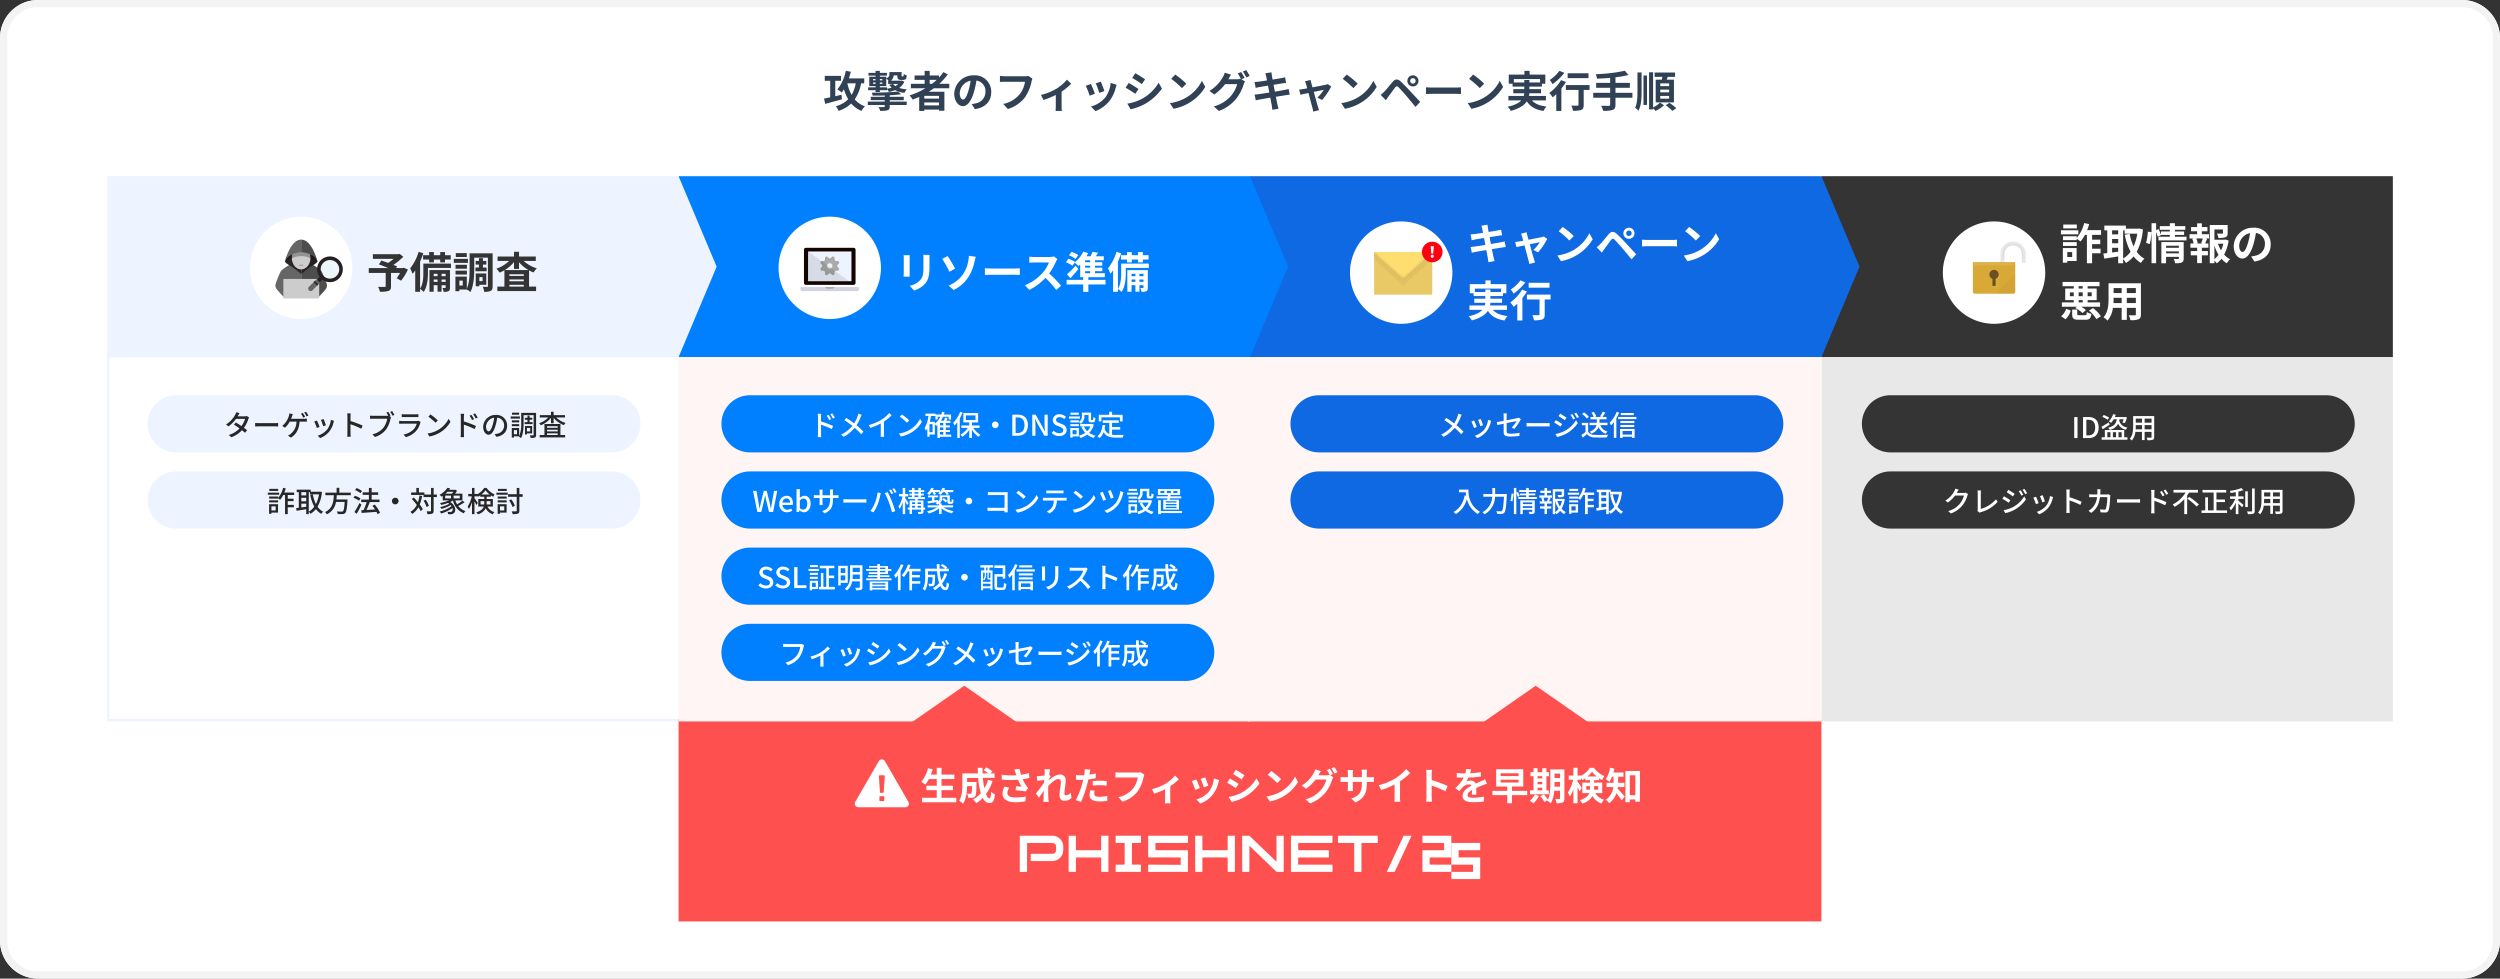 <svg xmlns="http://www.w3.org/2000/svg" xmlns:xlink="http://www.w3.org/1999/xlink" width="1050" height="411" viewBox="0 0 1050 411"><rect x="0" y="0" width="1050" height="411" fill="#333333" stroke="none"/><defs><clipPath id="a"><rect width="13.672" height="3.825" fill="none"/></clipPath><clipPath id="b"><rect width="10.793" height="10.792" fill="none"/></clipPath><clipPath id="c"><rect width="4.852" height="4.319" fill="none"/></clipPath></defs><g transform="translate(-1956 -4180)"><path d="M16,0H1034a16,16,0,0,1,16,16V395a16,16,0,0,1-16,16H16A16,16,0,0,1,0,395V16A16,16,0,0,1,16,0Z" transform="translate(1956 4180)" fill="#fff"/><path d="M16,3A13,13,0,0,0,3,16V395a13,13,0,0,0,13,13H1034a13,13,0,0,0,13-13V16a13,13,0,0,0-13-13H16m0-3H1034a16,16,0,0,1,16,16V395a16,16,0,0,1-16,16H16A16,16,0,0,1,0,395V16A16,16,0,0,1,16,0Z" transform="translate(1956 4180)" fill="#f3f3f3"/><path d="M-171.576-5.2l-2.61.594V-11.07h2.412v-2.052H-178.6v2.052h2.286v6.93c-.972.216-1.872.414-2.592.558l.5,2.214c1.98-.54,4.608-1.26,7.038-1.926Zm5.994-4.806a14.7,14.7,0,0,1-1.746,4.86,17.872,17.872,0,0,1-1.782-4.86Zm3.564,0V-12.06h-6.444c.306-.9.576-1.854.81-2.79l-2.106-.432A18.091,18.091,0,0,1-173.3-7.434a11.461,11.461,0,0,1,1.836,1.278,14.483,14.483,0,0,0,.918-1.332,19.759,19.759,0,0,0,1.8,4.194,11.871,11.871,0,0,1-5.184,2.916A9.068,9.068,0,0,1-172.8,1.584a14.427,14.427,0,0,0,5.31-3.1,11.291,11.291,0,0,0,4.284,3.1A9.26,9.26,0,0,1-161.73-.342a10.218,10.218,0,0,1-4.284-2.916,17.339,17.339,0,0,0,2.682-6.75Zm6.552,1.188h2.7v-3.24a5.907,5.907,0,0,1,.936.954h-.144v1.35h2l-1.512.342a5.82,5.82,0,0,0,.972,1.224,10.542,10.542,0,0,1-1.908.432v-.558h-3.042Zm-2.844-.954v-.576h1.044v.576Zm0-2.034h1.044v.54h-1.044Zm3.888,1.458v.576h-1.044v-.576Zm0-1.458v.54h-1.044v-.54Zm6.732,2.052a5.147,5.147,0,0,1-1.278.918,3.7,3.7,0,0,1-.918-.918Zm-9.576,3.384h1.8V-7.11h3.042V-7.6a7.065,7.065,0,0,1,.756,1.224,13.312,13.312,0,0,0,2.61-.774,11.1,11.1,0,0,0,3.906,1.152,6.122,6.122,0,0,1,1.026-1.494,13.4,13.4,0,0,1-3.222-.576,6.3,6.3,0,0,0,2.178-2.646l-1.062-.432-.324.036H-150.8a3.073,3.073,0,0,0,1.134-2.214h1.548c0,.918.108,1.242.36,1.53a1.759,1.759,0,0,0,1.134.378h.81a2.144,2.144,0,0,0,.846-.144,1.131,1.131,0,0,0,.576-.5,5.229,5.229,0,0,0,.216-1.26,3.841,3.841,0,0,1-1.26-.666,5.771,5.771,0,0,1-.072.828c-.036.126-.09.2-.144.216-.036.036-.126.036-.2.036h-.27a.175.175,0,0,1-.162-.072,1.129,1.129,0,0,1-.036-.432v-1.332h-5.13v.972c0,.612-.144,1.17-1.314,1.692v-.684h-2.7v-.486h2.988V-14.4h-2.988v-.828h-1.8v.828h-2.988v1.152h2.988v.486h-2.646V-8.82h2.646v.5h-3.114V-7.11h3.114Zm5.958,3.438h5.886V-4.356h-5.886v-.63c1.728-.09,3.366-.234,4.752-.414l-1.224-1.17c-2.61.306-7.164.468-11.052.486a4.216,4.216,0,0,1,.324,1.242c1.638.018,3.384,0,5.094-.054v.54h-5.868v1.422h5.868v.594h-7.128V-.9h7.128v.558c0,.252-.108.324-.4.324-.252.018-1.314.018-2.2-.018a6.489,6.489,0,0,1,.684,1.584,10.971,10.971,0,0,0,3.078-.234c.72-.252.936-.648.936-1.6V-.9h7.128V-2.34h-7.128Zm16.776-8.514h2.934a24.582,24.582,0,0,1-1.944,1.638h-.99Zm3.924,7.866H-136.8V-4.734h6.192ZM-136.8-.738V-1.962h6.192V-.738Zm10.494-7.182V-9.81h-4.176a26.329,26.329,0,0,0,3.546-3.96l-1.836-.936a21.921,21.921,0,0,1-1.854,2.286V-13.3h-3.906v-1.944h-2.124V-13.3h-4.23v1.854h4.23V-9.81h-5.778v1.89h6.12a31.893,31.893,0,0,1-6.678,2.988,11.649,11.649,0,0,1,1.3,1.764c.918-.342,1.854-.738,2.754-1.134V1.584h2.142v-.54h6.192v.468h2.25V-6.48h-6.552c.738-.468,1.422-.936,2.124-1.44Zm17.622,1.584a6.855,6.855,0,0,0-7.272-7.02,8,8,0,0,0-8.262,7.7c0,3.042,1.656,5.238,3.654,5.238,1.962,0,3.51-2.232,4.59-5.868a36.4,36.4,0,0,0,1.08-4.878,4.45,4.45,0,0,1,3.78,4.752,4.885,4.885,0,0,1-4.1,4.824,13.844,13.844,0,0,1-1.674.288l1.35,2.142C-111.006.144-108.684-2.538-108.684-6.336Zm-13.23.45a5.666,5.666,0,0,1,4.572-5.22A27.018,27.018,0,0,1-118.3-6.75c-.738,2.43-1.44,3.564-2.2,3.564C-121.194-3.186-121.914-4.068-121.914-5.886Zm30.546-6.1-1.764-1.134a6.034,6.034,0,0,1-1.422.144h-8.316c-.594,0-1.62-.09-2.16-.144v2.538c.468-.036,1.332-.072,2.142-.072H-94.5A11.394,11.394,0,0,1-96.606-5.58a11.974,11.974,0,0,1-7.056,4.23L-101.7.792a14.4,14.4,0,0,0,7.236-4.968,18.5,18.5,0,0,0,2.7-6.552A7.862,7.862,0,0,1-91.368-11.988ZM-87.8-5.13l1.062,2.124a37.551,37.551,0,0,0,5.166-2.106V-.36c0,.63-.054,1.584-.09,1.944H-79A10.022,10.022,0,0,1-79.128-.36V-6.534A23.594,23.594,0,0,0-75.1-9.81l-1.782-1.746A18.753,18.753,0,0,1-81.36-7.7,23.768,23.768,0,0,1-87.8-5.13Zm25.164-5.562-2.142.7a29.98,29.98,0,0,1,1.458,4l2.16-.756C-61.416-7.578-62.3-9.918-62.64-10.692ZM-56-9.378l-2.52-.81a12.311,12.311,0,0,1-2.3,6.174A12.112,12.112,0,0,1-66.8-.252l1.89,1.926a14.057,14.057,0,0,0,6.03-4.464A14.514,14.514,0,0,0-56.43-8.064C-56.322-8.424-56.214-8.8-56-9.378Zm-10.818-.36-2.16.774a36.357,36.357,0,0,1,1.638,4.158l2.2-.828C-65.5-6.642-66.366-8.82-66.816-9.738Zm18.648-4.518-1.314,1.98c1.188.666,3.06,1.89,4.068,2.592l1.35-2C-45-12.33-46.98-13.608-48.168-14.256Zm-3.348,12.78L-50.166.9a21.9,21.9,0,0,0,6.012-2.232A21.734,21.734,0,0,0-36.99-7.794l-1.386-2.448a18.349,18.349,0,0,1-7,6.75A19.5,19.5,0,0,1-51.516-1.476Zm.576-8.676-1.314,2c1.206.63,3.078,1.854,4.1,2.556l1.314-2.016C-47.754-8.262-49.734-9.5-50.94-10.152Zm19.548-3.528-1.692,1.8a37.426,37.426,0,0,1,4.5,3.888l1.836-1.872A36.354,36.354,0,0,0-31.392-13.68Zm-2.25,11.988L-32.13.684a19.493,19.493,0,0,0,6.678-2.538,19.14,19.14,0,0,0,6.66-6.66l-1.4-2.538a16.949,16.949,0,0,1-6.552,7A18.552,18.552,0,0,1-33.642-1.692Zm29.934-13.05-1.422.576a20.873,20.873,0,0,1,1.314,2.322l-.126-.072a5.67,5.67,0,0,1-1.566.216h-3.6c.018-.036.036-.054.054-.09a18.674,18.674,0,0,1,1.1-1.836L-10.6-14.49a8.145,8.145,0,0,1-.81,1.872,15.567,15.567,0,0,1-5.616,5.8l2.016,1.512a20.225,20.225,0,0,0,4.554-4.356H-5.4a12.733,12.733,0,0,1-2.556,4.9A14.4,14.4,0,0,1-15.21-.306L-13.086,1.6A16.765,16.765,0,0,0-5.832-3.492a18.275,18.275,0,0,0,3.15-5.994,7.207,7.207,0,0,1,.594-1.3l-1.53-.936,1.332-.558A22.881,22.881,0,0,0-3.708-14.742Zm2.124-.81-1.422.576a19.084,19.084,0,0,1,1.458,2.484L-.126-13.1A25.7,25.7,0,0,0-1.584-15.552Zm8.406,2.7c.054.288.18.882.324,1.638-1.548.252-2.934.45-3.564.522-.558.072-1.1.108-1.674.126l.486,2.484c.612-.162,1.08-.252,1.656-.378.558-.09,1.944-.324,3.528-.576.162.918.36,1.926.54,2.9C6.3-5.85,4.626-5.58,3.8-5.472c-.576.072-1.386.18-1.872.2l.5,2.412c.414-.108,1.026-.234,1.8-.378s2.466-.432,4.3-.738c.288,1.512.522,2.754.612,3.276C9.252-.18,9.306.45,9.4,1.116L11.988.648c-.162-.576-.342-1.224-.468-1.764-.108-.558-.36-1.764-.648-3.24,1.584-.252,3.042-.486,3.906-.63.684-.108,1.422-.234,1.908-.27L16.2-7.632c-.468.144-1.134.288-1.836.432-.81.162-2.286.414-3.906.684-.2-.99-.378-1.98-.558-2.88,1.494-.234,2.862-.45,3.6-.576.54-.072,1.26-.18,1.656-.216l-.432-2.358c-.432.126-1.116.27-1.692.378-.648.126-2.016.342-3.546.594-.144-.81-.252-1.4-.288-1.656-.09-.432-.144-1.044-.2-1.4l-2.538.414C6.588-13.788,6.714-13.374,6.822-12.852ZM25.47-11.43l-2.412.576a6.3,6.3,0,0,1,.5,1.278c.126.4.288.972.468,1.674-.828.162-1.476.27-1.728.306-.594.108-1.08.162-1.656.216L21.2-5.22c.54-.126,1.854-.4,3.366-.72.648,2.448,1.386,5.256,1.656,6.228a10.317,10.317,0,0,1,.324,1.584L29,1.26C28.854.9,28.62.09,28.512-.216c-.27-.936-1.044-3.708-1.728-6.192,1.944-.4,3.744-.774,4.176-.846A15.979,15.979,0,0,1,28.3-4.014l1.98.99A28.333,28.333,0,0,0,34.11-8.658L32.67-9.684a3.431,3.431,0,0,1-.918.288c-.7.162-3.222.648-5.508,1.08-.2-.7-.36-1.314-.486-1.746C25.65-10.53,25.542-11.016,25.47-11.43Zm15.138-2.25-1.692,1.8a37.426,37.426,0,0,1,4.5,3.888l1.836-1.872A36.354,36.354,0,0,0,40.608-13.68ZM38.358-1.692,39.87.684a19.493,19.493,0,0,0,6.678-2.538,19.14,19.14,0,0,0,6.66-6.66l-1.4-2.538a16.949,16.949,0,0,1-6.552,7A18.552,18.552,0,0,1,38.358-1.692Zm28.926-9.324a1.145,1.145,0,0,1,1.134-1.152,1.16,1.16,0,0,1,1.152,1.152,1.145,1.145,0,0,1-1.152,1.134A1.129,1.129,0,0,1,67.284-11.016Zm-1.188,0a2.3,2.3,0,0,0,2.322,2.322,2.32,2.32,0,0,0,2.34-2.322,2.335,2.335,0,0,0-2.34-2.34A2.32,2.32,0,0,0,66.1-11.016ZM54.9-5.13,57.06-2.9c.324-.468.756-1.1,1.17-1.674.72-.972,2-2.754,2.7-3.654.522-.648.9-.684,1.476-.108.648.666,2.25,2.412,3.294,3.654,1.062,1.242,2.592,3.1,3.8,4.59l1.98-2.124C70.092-3.69,68.256-5.688,67.05-6.966c-1.08-1.17-2.466-2.61-3.672-3.744-1.4-1.314-2.466-1.116-3.528.144C58.608-9.09,57.2-7.326,56.394-6.5,55.836-5.958,55.44-5.562,54.9-5.13Zm19.026-3.2v2.826c.666-.054,1.872-.09,2.9-.09H86.49c.756,0,1.674.072,2.106.09V-8.334c-.468.036-1.26.108-2.106.108H76.824C75.888-8.226,74.574-8.28,73.926-8.334ZM93.708-13.68l-1.692,1.8a37.426,37.426,0,0,1,4.5,3.888l1.836-1.872A36.354,36.354,0,0,0,93.708-13.68ZM91.458-1.692,92.97.684a19.493,19.493,0,0,0,6.678-2.538,19.14,19.14,0,0,0,6.66-6.66l-1.4-2.538a16.949,16.949,0,0,1-6.552,7A18.552,18.552,0,0,1,91.458-1.692Zm19.35-8.676V-11.79h11.016v1.422h-4.482v-1.026H115.2v1.026ZM124.29-2.844V-4.7h-7.11a6.111,6.111,0,0,0,.144-1.134h4.914V-7.56h-4.9V-8.64H122.6V-9.828h1.44v-3.834H117.45v-1.566h-2.2v1.566h-6.57v3.834h1.6V-8.64H115.2v1.08h-4.626v1.728h4.608A8.249,8.249,0,0,1,115-4.7H108.54v1.854h5.418c-.99,1.062-2.718,2-5.742,2.682a8.735,8.735,0,0,1,1.332,1.728c3.672-.99,5.67-2.412,6.732-4.014,1.422,2.232,3.564,3.51,6.984,4.05a8.328,8.328,0,0,1,1.26-1.872c-2.844-.306-4.86-1.134-6.138-2.574ZM142.164-14.22h-8.748v2.034h8.748Zm-12.2-1.026a16.013,16.013,0,0,1-4.068,3.834,12.445,12.445,0,0,1,1.188,1.746,24.165,24.165,0,0,0,4.95-4.734Zm.684,3.888a17.538,17.538,0,0,1-4.95,5.382,21.091,21.091,0,0,1,1.458,1.854c.486-.4.972-.846,1.476-1.332V1.584h2.142v-9.4a23.875,23.875,0,0,0,1.926-2.754Zm11.97,2.088H132.66v2.034h5.31V-.972c0,.27-.126.342-.45.342-.324.018-1.512.018-2.538-.036a9.1,9.1,0,0,1,.648,2.178,9.937,9.937,0,0,0,3.51-.36c.792-.324,1.008-.918,1.008-2.07V-7.236h2.466Zm18,3.24H153.5V-8.136h6.048v-2.052H153.5v-2.358a42.409,42.409,0,0,0,5.472-.954l-1.548-1.782a66.841,66.841,0,0,1-12.222,1.44,7.167,7.167,0,0,1,.54,1.89c1.764-.072,3.654-.18,5.526-.342v2.106h-5.886v2.052h5.886V-6.03h-7.11v2.088h7.11v2.9c0,.36-.162.486-.576.5-.4,0-1.908,0-3.24-.054a8.3,8.3,0,0,1,.882,2.124,12.242,12.242,0,0,0,4-.36c.846-.342,1.17-.9,1.17-2.178V-3.942h7.11ZM176.04-8.82h-3.726V-9.972h3.726Zm0,2.61h-3.726V-7.362h3.726Zm0,2.646h-3.726V-4.716h3.726Zm-5.652-7.974V-2h7.668v-9.54h-3.042c.126-.378.27-.774.414-1.17h3.1v-1.836h-8.586v1.836h3.222c-.054.378-.126.792-.2,1.17Zm-7.65,4.77c0,2.718-.108,5.112-.99,7.038a6.472,6.472,0,0,1,1.386,1.242c1.188-2.232,1.332-5.076,1.332-8.262v-7.812h-1.728Zm2.52,5.832h1.476V-13.284h-1.476Zm4.05-13.716H167.6V.936h1.71V.5a10.466,10.466,0,0,1,.99,1.1A13.05,13.05,0,0,0,173.88-.81l-1.692-1.1a10.337,10.337,0,0,1-2.88,2.034ZM174.6-.81a20.546,20.546,0,0,1,2.79,2.394L179.064.432a26.58,26.58,0,0,0-2.9-2.25Z" transform="translate(2481 4225)" fill="#314155"/><path d="M0,0H241V154H0Z" transform="translate(2001 4329)" fill="#fff"/><path d="M1,1V153H240V1H1M0,0H241V154H0Z" transform="translate(2001 4329)" fill="#edf3ff"/><path d="M0,0H480V85H0Z" transform="translate(2241 4482)" fill="#ff5050"/><path d="M0,0H240V76H0Z" transform="translate(2721 4254)" fill="#343434"/><path d="M240,0l16,38L240,76ZM0,76V0H240V76Z" transform="translate(2481 4254)" fill="#0e69e2"/><path d="M240,0l16,38L240,76ZM0,76V0H240V76Z" transform="translate(2241 4254)" fill="#0080ff"/><path d="M240,0l16,38L240,76ZM0,76V0H240V76Z" transform="translate(2001 4254)" fill="#edf3ff"/><path d="M0,0H240V153H0Z" transform="translate(2721 4330)" fill="#e8e8e8"/><path d="M0,0H241V153H0Z" transform="translate(2480 4330)" fill="#fff5f5"/><path d="M0,0H240V153H0Z" transform="translate(2241 4330)" fill="#fff5f5"/><path d="M12,0H195a12,12,0,0,1,0,24H12A12,12,0,0,1,12,0Z" transform="translate(2018 4346)" fill="#edf3ff"/><path d="M6.6-9.456,5.232-9.888a5.621,5.621,0,0,1-.456,1.08A11,11,0,0,1,.936-4.716l1.02.792A13.59,13.59,0,0,0,5.124-7.068H8.916a9.836,9.836,0,0,1-1.5,3.024c-.8-.552-1.644-1.092-2.364-1.512L4.224-4.7c.7.444,1.56,1.032,2.388,1.632A10.2,10.2,0,0,1,2.076-.312l1.092.96A11.431,11.431,0,0,0,7.62-2.316c.492.4.948.768,1.284,1.08l.888-1.056c-.372-.3-.84-.66-1.344-1.02a13.74,13.74,0,0,0,1.836-3.624,6.038,6.038,0,0,1,.324-.744l-.972-.6a2.794,2.794,0,0,1-.9.132H5.844c.048-.084.084-.156.132-.24C6.108-8.628,6.36-9.1,6.6-9.456Zm6.564,4.1v1.488c.408-.036,1.128-.06,1.788-.06H21.48c.528,0,1.08.048,1.344.06V-5.352c-.3.024-.768.072-1.344.072H14.952C14.3-5.28,13.56-5.328,13.164-5.352ZM33.18-9.576l-.768.324a13.527,13.527,0,0,1,.948,1.668l.792-.348A17.39,17.39,0,0,0,33.18-9.576Zm1.368-.5-.78.324a11.912,11.912,0,0,1,.984,1.644l.78-.336A15.93,15.93,0,0,0,34.548-10.08ZM28.992-9.072,27.528-9.36a5.027,5.027,0,0,1-.2,1.08,8.217,8.217,0,0,1-.7,1.656,9.081,9.081,0,0,1-2.1,2.532l1.188.72a10,10,0,0,0,1.968-2.544h2.844A6.662,6.662,0,0,1,27.96-.66a3.664,3.664,0,0,1-1.044.6L28.2.8c2.112-1.332,3.408-3.408,3.624-6.72H33.7c.276,0,.768,0,1.176.036v-1.3A8.228,8.228,0,0,1,33.7-7.1H28.248c.156-.384.288-.756.4-1.068C28.74-8.424,28.872-8.784,28.992-9.072ZM41.916-7.008l-1.128.372A21.947,21.947,0,0,1,41.748-4L42.876-4.4C42.72-4.932,42.132-6.5,41.916-7.008Zm4.38.768-1.32-.42a8.329,8.329,0,0,1-1.6,4.1A8.178,8.178,0,0,1,39.444-.024l1,1.02a9.3,9.3,0,0,0,3.948-2.9,9.619,9.619,0,0,0,1.68-3.624C46.116-5.724,46.188-5.94,46.3-6.24ZM39.12-6.384l-1.128.408A24.508,24.508,0,0,1,39.084-3.24l1.14-.42C40-4.32,39.4-5.832,39.12-6.384Zm12.8,5.28a12.562,12.562,0,0,1-.1,1.536H53.3a14.06,14.06,0,0,1-.1-1.536V-4.812A31.421,31.421,0,0,1,57.744-2.94l.54-1.308a40.676,40.676,0,0,0-5.076-1.92V-8.04c0-.42.048-.948.084-1.344H51.816a8.687,8.687,0,0,1,.108,1.344Zm17.16-8.928-.8.324c.252.384.564.888.792,1.332a4.345,4.345,0,0,1-.54.024H62.724c-.4,0-.96-.048-1.308-.084v1.344c.312-.024.792-.048,1.3-.048h5.9a8.4,8.4,0,0,1-1.5,3.684A8.013,8.013,0,0,1,62.424-.6L63.456.528A9.333,9.333,0,0,0,68.22-2.724a12.014,12.014,0,0,0,1.8-4.4,3.646,3.646,0,0,1,.216-.7l-.66-.432.456-.192A17.812,17.812,0,0,0,69.084-10.032Zm1.608-.312-.816.336A11.921,11.921,0,0,1,70.848-8.4l.816-.36C71.424-9.2,70.98-9.924,70.692-10.344Zm4.044,1.3v1.236c.336-.024.768-.036,1.152-.036h4.656c.408,0,.888.012,1.188.036V-9.048a11.464,11.464,0,0,1-1.176.06H75.888A10.977,10.977,0,0,1,74.736-9.048Zm7.944,3.3-.852-.528a2.381,2.381,0,0,1-.768.108H74.916c-.348,0-.8-.036-1.272-.084V-5c.456-.036.984-.048,1.272-.048h6.108a5.656,5.656,0,0,1-1.332,2.4,8.073,8.073,0,0,1-4.2,2.16l.936,1.08a8.867,8.867,0,0,0,4.3-2.556,8.491,8.491,0,0,0,1.764-3.36A2.108,2.108,0,0,1,82.68-5.748ZM86.8-8.94,85.92-8a26.028,26.028,0,0,1,3,2.544l.948-.972A25.181,25.181,0,0,0,86.8-8.94ZM85.56-.912l.8,1.236a13.231,13.231,0,0,0,4.6-1.788,12.269,12.269,0,0,0,4.212-4.344L94.44-7.116a11.425,11.425,0,0,1-4.164,4.524A12.469,12.469,0,0,1,85.56-.912ZM104-8.76l-.8.348a10.932,10.932,0,0,1,1.056,1.836l.84-.372A14.794,14.794,0,0,0,104-8.76Zm1.512-.624-.8.372a11.991,11.991,0,0,1,1.1,1.8l.828-.408A17.817,17.817,0,0,0,105.516-9.384ZM99.552-.936A12.717,12.717,0,0,1,99.456.6h1.464c-.048-.432-.084-1.164-.084-1.536,0-.4,0-2.052-.012-3.708a33.534,33.534,0,0,1,4.548,1.86l.528-1.3A38.873,38.873,0,0,0,100.824-6V-7.872c0-.432.06-.948.1-1.344H99.444a8.571,8.571,0,0,1,.108,1.344Zm19.44-3.276a4.442,4.442,0,0,0-4.7-4.524,5.2,5.2,0,0,0-5.364,4.992c0,2,1.092,3.324,2.28,3.324s2.184-1.356,2.9-3.8a23.9,23.9,0,0,0,.72-3.372,3.191,3.191,0,0,1,2.9,3.348,3.451,3.451,0,0,1-2.9,3.408,7.417,7.417,0,0,1-1.068.168l.708,1.128C117.384.036,118.992-1.692,118.992-4.212Zm-8.856.348a4.011,4.011,0,0,1,3.42-3.708,19.1,19.1,0,0,1-.66,3.1c-.552,1.848-1.116,2.628-1.656,2.628C110.724-1.848,110.136-2.484,110.136-3.864Zm13.9-5.808h-2.988V-8.8h2.988Zm.336,1.584H120.48V-7.2h3.888Zm-.312,1.632h-3.084v.864h3.084Zm-3.084,2.472h3.084V-4.86h-3.084ZM126.348-5.7v.84H129.7V-5.7h-1.272v-1h1.14v-.84h-1.14V-8.46h-.888v.924h-1.092v.84h1.092v1Zm2.328,2.436V-1.8h-1.368V-3.264ZM129.5-.972V-4.08h-3.012V-.528h.816V-.972Zm-6.36.36h-1.308V-2.34h1.308ZM131.16-9.6h-6.252v4.344a13.01,13.01,0,0,1-.864,5.472V-3.24h-3.1V.792h.888V.264h2.184L123.948.4a4.571,4.571,0,0,1,.876.612c.96-1.728,1.092-4.4,1.092-6.264V-8.64h4.212V-.384c0,.18-.06.228-.24.228a12.869,12.869,0,0,1-1.344-.012,4.937,4.937,0,0,1,.312,1.1,4.574,4.574,0,0,0,1.824-.2c.36-.18.48-.528.48-1.116ZM135.744-1h4.488v.708h-4.488Zm4.488-2.988v.672h-4.488v-.672Zm0,2.184h-4.488v-.7h4.488Zm1.14-3.12h-6.708V-.288h-2V.72h10.692V-.288h-1.98Zm1.92-2.736v-.972h-4.776v-1.44h-1.1v1.44H132.72v.972h3.564a9.98,9.98,0,0,1-3.852,2.424,3.932,3.932,0,0,1,.7.864,10.68,10.68,0,0,0,4.284-3.144v2.256h1.1V-7.488a10.52,10.52,0,0,0,4.32,3.06,4.315,4.315,0,0,1,.72-.9,9.928,9.928,0,0,1-3.936-2.328Z" transform="translate(2050 4363)" fill="#272727"/><path d="M12,0H195a12,12,0,0,1,0,24H12A12,12,0,0,1,12,0Z" transform="translate(2018 4378)" fill="#edf3ff"/><path d="M4.824-9.672H1.116V-8.8H4.824Zm.42,1.584H.48V-7.2H5.244ZM3.78-2.34V-.612H2V-2.34Zm1-.9H1.02V.792H2v-.5H4.776ZM1.044-3.984H4.812V-4.86H1.044ZM11.556-7.092V-8.124H7.4a17.577,17.577,0,0,0,.612-1.74L6.9-10.116A10.325,10.325,0,0,1,4.812-5.88v-.576H1.044v.864H4.812v-.072a6.358,6.358,0,0,1,.84.576,11.31,11.31,0,0,0,1.284-2h.78V.948h1.14v-2.9h2.568v-1H8.856v-1.56H11.3V-5.52H8.856V-7.092Zm6.132-1.224h.492v.924h3.8a13.336,13.336,0,0,1-1.3,4.092,15.17,15.17,0,0,1-1.3-4.056l-1.08.216a16.9,16.9,0,0,0,1.7,4.932A6.837,6.837,0,0,1,17.688-.12ZM14.556-1.872V-3.456h2.052v1.3Zm2.052-6.444v1.392H14.556V-8.316ZM14.556-5.928h2.052v1.464H14.556ZM22.488-8.52l-.192.036h-3.8v-.864h-5.88v1.032h.876v6.588c-.42.048-.792.108-1.128.144l.2,1.116c1.116-.18,2.592-.42,4.044-.66V.924h1.08V-.06a4.313,4.313,0,0,1,.7.864,8.219,8.219,0,0,0,2.292-1.992A7.545,7.545,0,0,0,22.932.828,4.248,4.248,0,0,1,23.7-.084a6.608,6.608,0,0,1-2.328-2.1,15,15,0,0,0,1.836-6.144ZM35.34-7.008V-8.076H30.516v-2.04h-1.14v2.04H24.66v1.068h3.552c-.132,2.664-.456,5.592-3.72,7.092a3.26,3.26,0,0,1,.8.924,6.893,6.893,0,0,0,3.816-5.184H32.76c-.168,2.5-.4,3.624-.72,3.9a.786.786,0,0,1-.576.156c-.336,0-1.176-.012-2-.084A2.308,2.308,0,0,1,29.844.888,19.283,19.283,0,0,0,31.872.9,1.491,1.491,0,0,0,33,.444c.468-.492.72-1.824.936-5.16.024-.168.036-.516.036-.516h-4.68c.072-.588.12-1.188.156-1.776Zm4.716-1.776a9.123,9.123,0,0,0-2.316-1.224l-.612.828a9.424,9.424,0,0,1,2.28,1.308ZM39.4-5.676a10.469,10.469,0,0,0-2.352-1.1l-.576.864a9.259,9.259,0,0,1,2.316,1.188Zm-.42,1.944a34.066,34.066,0,0,1-2.124,3.8l.96.708a40.318,40.318,0,0,0,2-3.792Zm8.64,4.1a14.349,14.349,0,0,0-2.244-3.444l-.96.5a15.7,15.7,0,0,1,1.116,1.56c-1.248.072-2.508.144-3.636.2.492-.984,1.02-2.22,1.428-3.312h4.068V-5.172h-3.3V-7.164h2.736V-8.22H44.088v-1.848H42.936V-8.22H40.32v1.056h2.616v1.992H39.72v1.056h2.268a23.627,23.627,0,0,1-1.3,3.372l-.96.048L39.888.432c1.632-.12,3.984-.276,6.228-.456a8.5,8.5,0,0,1,.456.984ZM54-5.952A1.393,1.393,0,0,0,52.608-4.56,1.393,1.393,0,0,0,54-3.168,1.393,1.393,0,0,0,55.392-4.56,1.393,1.393,0,0,0,54-5.952Zm10.188-.912a16.064,16.064,0,0,1-.66,2.784c-.576-.7-1.176-1.392-1.752-1.992L61-5.436a31.185,31.185,0,0,1,2.052,2.5A6.983,6.983,0,0,1,60.384-.012a6.185,6.185,0,0,1,.756.864,8.117,8.117,0,0,0,2.592-2.82,12.122,12.122,0,0,1,.936,1.62l.9-.756a14.669,14.669,0,0,0-1.284-2,16.269,16.269,0,0,0,1-3.612Zm7.3-.444H70.128v-2.76h-1.1v2.76H66.252V-8.16H63.936v-1.9h-1.08v1.9H60.672v1.032H65.88v.9h3.144V-.5c0,.2-.084.264-.288.264s-.852.012-1.572-.012a5.158,5.158,0,0,1,.36,1.188A5.667,5.667,0,0,0,69.588.708c.384-.2.54-.528.54-1.212V-6.228h1.356Zm-3.36,4.776a9.023,9.023,0,0,0-1.308-2.58L65.9-4.68a9.991,9.991,0,0,1,1.26,2.628ZM74.988-6.84h2.436v1.176H74.988Zm3.42-1.608a7.485,7.485,0,0,1-.6.78h-2.7c.288-.252.564-.516.816-.78Zm2.7,2.784H78.516V-6.84h2.592Zm1.152.936A17.9,17.9,0,0,1,79.98-3.2a8.249,8.249,0,0,1-.732-1.62h2.964V-7.668h-3.1a11.528,11.528,0,0,0,.852-1.176l-.756-.492-.18.048H76.644c.156-.192.3-.4.432-.588l-1.152-.24a9.458,9.458,0,0,1-3.312,2.952,3.123,3.123,0,0,1,.756.78c.2-.12.4-.252.576-.372v1.932H76.6A19.5,19.5,0,0,1,72.8-3.72a6.689,6.689,0,0,1,.576.8,23.549,23.549,0,0,0,2.772-.852,4.555,4.555,0,0,1,.528.372,13.765,13.765,0,0,1-3.828,1.368,5.289,5.289,0,0,1,.6.768,13.539,13.539,0,0,0,3.816-1.6,3.3,3.3,0,0,1,.384.468A14.306,14.306,0,0,1,72.636-.156a4.287,4.287,0,0,1,.648.828A15.969,15.969,0,0,0,78.036-1.62,1.223,1.223,0,0,1,77.76-.18,1.138,1.138,0,0,1,77,.012c-.276,0-.684-.012-1.08-.048a2.387,2.387,0,0,1,.3,1c.348.012.7.024.96.024A2.077,2.077,0,0,0,78.456.636c1.2-.768,1.092-3.192-1.332-4.812a11.047,11.047,0,0,0,1.128-.612A7.745,7.745,0,0,0,82.764.588a4.312,4.312,0,0,1,.72-.936A6.3,6.3,0,0,1,80.46-2.5a21.787,21.787,0,0,0,2.688-1.572ZM89.844-3.12V-4.536H91.38v.888a3.889,3.889,0,0,1-.024.528Zm4.14-1.416V-3.12H92.376c.012-.168.012-.336.012-.5v-.912ZM90.192-7.3a8.15,8.15,0,0,0,1.7-1.788A8.692,8.692,0,0,0,93.684-7.3Zm4.8,5.052V-5.412h-2.6V-6.36h1.764v-.6a9.971,9.971,0,0,0,1,.6,5.471,5.471,0,0,1,.588-.984,8.248,8.248,0,0,1-3.372-2.712H91.356a7.906,7.906,0,0,1-2.88,2.64V-7.56h-1.2v-2.508H86.232V-7.56H84.648v1.032h1.5A13.215,13.215,0,0,1,84.4-2.22a5.807,5.807,0,0,1,.54.972,11.274,11.274,0,0,0,1.3-2.868V.936h1.044V-4.44c.312.564.636,1.2.792,1.572l.6-.876c-.18-.3-1.068-1.608-1.392-2.028v-.756h1.2v-.288a4.465,4.465,0,0,1,.24.48,7.713,7.713,0,0,0,.984-.6v.576h1.68v.948H88.872v3.168h2.316c-.324.924-1.14,1.788-3.12,2.412a3.762,3.762,0,0,1,.612.84A5.06,5.06,0,0,0,92-1.548,5.072,5.072,0,0,0,95,1,2.678,2.678,0,0,1,95.652.06a4.293,4.293,0,0,1-2.892-2.3Zm5.832-7.428H97.116V-8.8h3.708ZM99.78-2.34V-.612H98V-2.34Zm1-.9H97.02V.792H98v-.5h2.772Zm-3.732-.744h3.768V-4.86H97.044Zm0-1.608h3.768v-.864H97.044ZM96.48-7.2h4.764v-.888H96.48Zm11.052-.228h-1.4v-2.64h-1.1v2.64H101.4v1.08h3.624V-.516c0,.216-.084.288-.312.288s-1,.012-1.8-.012A5.279,5.279,0,0,1,103.32.936,6.6,6.6,0,0,0,105.528.72c.432-.192.6-.516.6-1.236V-6.348h1.4ZM104.244-2.58a11.482,11.482,0,0,0-1.488-2.688l-.936.444a12.9,12.9,0,0,1,1.452,2.772Z" transform="translate(2068 4395)" fill="#272727"/><path d="M12,0H195a12,12,0,0,1,0,24H12A12,12,0,0,1,12,0Z" transform="translate(2259 4346)" fill="#0080ff"/><path d="M12,0H195a12,12,0,0,1,0,24H12A12,12,0,0,1,12,0Z" transform="translate(2259 4378)" fill="#0080ff"/><path d="M2.076,0h1.68L4.92-4.908c.144-.7.288-1.356.42-2.028h.048c.12.672.252,1.332.408,2.028L6.984,0H8.7l1.74-8.844H9.108l-.84,4.608c-.144.924-.3,1.872-.444,2.832h-.06c-.2-.96-.4-1.908-.6-2.832L6.024-8.844H4.788L3.648-4.236c-.2.936-.408,1.884-.6,2.832H3c-.156-.948-.312-1.9-.468-2.832L1.7-8.844H.276ZM14.52.156a4,4,0,0,0,2.232-.7l-.48-.876A2.8,2.8,0,0,1,14.7-.924,1.993,1.993,0,0,1,12.66-2.94h4.284a3.577,3.577,0,0,0,.072-.708c0-1.86-.948-3.12-2.7-3.12A3.208,3.208,0,0,0,11.3-3.3,3.174,3.174,0,0,0,14.52.156ZM12.648-3.9A1.787,1.787,0,0,1,14.34-5.688c.96,0,1.476.66,1.476,1.788ZM21.624.156c1.488,0,2.844-1.3,2.844-3.564,0-2.028-.948-3.36-2.616-3.36a3.15,3.15,0,0,0-1.968.864l.048-1.128V-9.564h-1.38V0h1.08l.132-.684H19.8A2.8,2.8,0,0,0,21.624.156ZM21.36-.984a2.187,2.187,0,0,1-1.428-.6V-4.812a2.25,2.25,0,0,1,1.56-.8c1.1,0,1.548.852,1.548,2.232C23.04-1.836,22.32-.984,21.36-.984Zm12.48-4.44v-.408h1.14c.576,0,1,.012,1.188.036V-7.068a7.974,7.974,0,0,1-1.2.072H33.84V-8.388a7.825,7.825,0,0,1,.072-1.044H32.556a8.286,8.286,0,0,1,.06,1.044V-7H29.448v-1.38a6.467,6.467,0,0,1,.072-.96H28.164a6.585,6.585,0,0,1,.072.96V-7H27.06a7.46,7.46,0,0,1-1.248-.1v1.308c.192-.024.684-.048,1.248-.048h1.176v1.8c0,.5-.048,1-.06,1.164h1.332a10.67,10.67,0,0,1-.06-1.164v-1.8h3.168v.48c0,3.18-1.056,4.212-3.3,5.04l1.02.96C33.144-.612,33.84-2.328,33.84-5.424Zm4.38.072v1.488c.408-.036,1.128-.06,1.788-.06h6.528c.528,0,1.08.048,1.344.06V-5.352c-.3.024-.768.072-1.344.072H40.008C39.36-5.28,38.616-5.328,38.22-5.352ZM58.2-9.444l-.78.324a14.433,14.433,0,0,1,.96,1.656l.78-.336A15.055,15.055,0,0,0,58.2-9.444Zm1.356-.516-.768.324a13.382,13.382,0,0,1,.984,1.656l.78-.348C60.324-8.76,59.868-9.5,59.556-9.96ZM51.42-3.66A15.383,15.383,0,0,1,49.56-.372L50.868.18a17.408,17.408,0,0,0,1.764-3.348,25.581,25.581,0,0,0,1.056-3.7c.06-.264.168-.72.252-1.02L52.584-8.16A18.113,18.113,0,0,1,51.42-3.66Zm5.916-.372A40.936,40.936,0,0,1,58.644.144L60.012-.3c-.324-1.128-.96-3-1.416-4.152C58.116-5.664,57.324-7.4,56.832-8.3L55.6-7.9A32.016,32.016,0,0,1,57.336-4.032Zm8.256.36C65.4-4,64.512-5.352,64.176-5.8V-6.5H65.46V-7.536H64.176v-2.532H63.144v2.532h-1.56V-6.5h1.464A12.8,12.8,0,0,1,61.332-2.22a5.649,5.649,0,0,1,.528.96,11.2,11.2,0,0,0,1.284-2.88V.936h1.032v-5.4c.312.564.66,1.224.816,1.608Zm3.792,1.86v-.744H70.8v.744Zm-2.34-.744h1.332v.744H67.044Zm1.332-1.452v.684H67.044v-.684Zm2.424,0v.684H69.384v-.684ZM68.076-6.9H69.72v.672H68.076Zm0-1.44H69.72v.66H68.076Zm4.476,6.528h-.708v-3h-2.46V-5.4h3.048v-.828H70.764V-6.9h1.248v-.78H70.764v-.66h1.428v-.8H70.764v-.924H69.72v.924H68.076v-.924H67.032v.924H65.724v.8h1.308v.66H65.976v.78h1.056v.672H65.46V-5.4h2.916v.588H66.024v3h-.768v.84h.768V.888h1.02V-.972H70.8v.78c0,.144-.048.192-.192.192s-.672.012-1.176-.012a4.174,4.174,0,0,1,.3.9A5.335,5.335,0,0,0,71.388.744c.348-.168.456-.42.456-.924V-.972h.708Zm3.108-6.48a6.341,6.341,0,0,1,.54,1.14l.9-.276a6.158,6.158,0,0,0-.42-.864h1.992a4.948,4.948,0,0,1-.648.588A7.009,7.009,0,0,1,79-7.152a7.418,7.418,0,0,0,1.032-1.14h.816a6.649,6.649,0,0,1,.732,1.152l.936-.3a4.374,4.374,0,0,0-.552-.852H84.4v-.9H80.6a6,6,0,0,0,.336-.684l-1.08-.264a5.715,5.715,0,0,1-1.092,1.752v-.8H75.84a7.017,7.017,0,0,0,.336-.672l-1.044-.276a6.345,6.345,0,0,1-1.74,2.388,6.41,6.41,0,0,1,.912.624,8.09,8.09,0,0,0,.984-1.164ZM84.3-1.884v-.888H79.464v-.84H78.7A2.583,2.583,0,0,0,79.68-5.76v-.456h2.184V-4.7c0,.7.072.9.264,1.08a1.035,1.035,0,0,0,.708.24H83.4a1.287,1.287,0,0,0,.588-.12.68.68,0,0,0,.36-.408,5.207,5.207,0,0,0,.144-1.14,2.049,2.049,0,0,1-.756-.384c-.012.42-.024.744-.048.888a.371.371,0,0,1-.108.24.478.478,0,0,1-.2.036h-.252a.2.2,0,0,1-.168-.06c-.036-.036-.036-.168-.036-.372V-6.972H78.66v1.188a1.663,1.663,0,0,1-.588,1.368l-.024-.672c-.54.084-1.08.168-1.608.252V-6.108h1.6V-6.9H73.812v.792H75.42V-4.68c-.7.1-1.332.18-1.86.252l.156.912c1.1-.192,2.58-.42,4.008-.648a4.355,4.355,0,0,1-.816.384,3.971,3.971,0,0,1,.744.744,4.621,4.621,0,0,0,.732-.36v.624H73.608v.888h3.924a11.62,11.62,0,0,1-4.164,1.62,4.342,4.342,0,0,1,.7.924,11.537,11.537,0,0,0,4.32-2.112V.912h1.08V-1.452A11.4,11.4,0,0,0,83.808.624a4.223,4.223,0,0,1,.708-.96,11.826,11.826,0,0,1-4.248-1.548ZM79.668-5.232a7.258,7.258,0,0,1,1.488,1.26l.684-.648A7.487,7.487,0,0,0,80.3-5.808Zm11.268-.72A1.393,1.393,0,0,0,89.544-4.56a1.393,1.393,0,0,0,1.392,1.392A1.393,1.393,0,0,0,92.328-4.56,1.393,1.393,0,0,0,90.936-5.952Zm7.98-2.4V-7.02c.312-.024.924-.048,1.392-.048h5.6v5.352h-5.748c-.516,0-1.044-.036-1.392-.06V-.42c.348-.024.948-.048,1.44-.048H105.9c0,.252-.012.48-.012.648h1.368c-.024-.264-.048-.852-.048-1.272V-7.3c0-.312.012-.744.024-1.008-.216.012-.636.024-.96.024h-5.964C99.912-8.28,99.336-8.316,98.916-8.352Zm12.816-.588L110.856-8a26.028,26.028,0,0,1,3,2.544l.948-.972A25.181,25.181,0,0,0,111.732-8.94ZM110.5-.912l.8,1.236a13.231,13.231,0,0,0,4.6-1.788,12.269,12.269,0,0,0,4.212-4.344l-.732-1.308a11.425,11.425,0,0,1-4.164,4.524A12.469,12.469,0,0,1,110.5-.912Zm12.948-8.112v1.236c.336-.024.78-.036,1.176-.036h4.836c.372,0,.816.012,1.2.036V-9.024a10.26,10.26,0,0,1-1.2.084h-4.848A9.16,9.16,0,0,1,123.444-9.024Zm-1.416,3.048V-4.74c.324-.024.732-.036,1.092-.036h3.468a5.592,5.592,0,0,1-.72,2.844,5.148,5.148,0,0,1-2.22,1.788l1.1.8a5.768,5.768,0,0,0,2.388-2.232,7.464,7.464,0,0,0,.744-3.2h3.084c.312,0,.732.012,1.008.036V-5.976c-.3.036-.756.06-1.008.06H123.12A10.515,10.515,0,0,1,122.028-5.976Zm13.7-2.964L134.856-8a26.027,26.027,0,0,1,3,2.544l.948-.972A25.181,25.181,0,0,0,135.732-8.94ZM134.5-.912l.8,1.236a13.231,13.231,0,0,0,4.6-1.788,12.269,12.269,0,0,0,4.212-4.344l-.732-1.308a11.425,11.425,0,0,1-4.164,4.524A12.469,12.469,0,0,1,134.5-.912Zm16-8.256-1.164.4a30.219,30.219,0,0,1,1.2,3.2l1.188-.42A33.777,33.777,0,0,0,150.492-9.168Zm5.4.852-1.4-.4a10.854,10.854,0,0,1-1.9,4.98,9.615,9.615,0,0,1-4.716,3.144L148.92.468a10.6,10.6,0,0,0,4.716-3.48,13.338,13.338,0,0,0,2-4.512A5.988,5.988,0,0,1,155.892-8.316Zm-8.736-.12-1.2.432a33.79,33.79,0,0,1,1.356,3.336l1.212-.444C148.236-5.916,147.492-7.728,147.156-8.436Zm14.424,1.98h-3.6v.864h3.6v-.156a4.194,4.194,0,0,1,.8.708A3.628,3.628,0,0,0,163.9-8.268v-.444h1.728v1.836c0,.984.252,1.26,1.08,1.26h.768c.7,0,.972-.372,1.044-1.8a2.507,2.507,0,0,1-.912-.408c-.024,1.1-.072,1.26-.252,1.26h-.468c-.168,0-.192-.048-.192-.324v-2.82H162.84V-8.28a2.742,2.742,0,0,1-1.26,2.508Zm-3.6,2.472h3.6V-4.86h-3.6Zm3.564-5.688h-3.516V-8.8h3.516ZM162-8.088h-4.584V-7.2H162ZM160.6-2.34V-.612h-1.68V-2.34Zm.972-.9h-3.612V.792h.96v-.5h2.652Zm5.568-1.74-.2.036h-4.788v1.02h4.3a5.917,5.917,0,0,1-1.38,2.016,6.369,6.369,0,0,1-1.38-2l-1,.312a8.5,8.5,0,0,0,1.56,2.376A8.207,8.207,0,0,1,161.58-.048a4.01,4.01,0,0,1,.6.984,9,9,0,0,0,2.892-1.4,8.047,8.047,0,0,0,2.748,1.4,4.368,4.368,0,0,1,.72-.96A7.955,7.955,0,0,1,165.912-1.2a7.767,7.767,0,0,0,1.944-3.5Zm6.924-3.828h1.7v.9h-1.7Zm-1.032.9h-1.644v-.9h1.644Zm3.756-.9h1.728v.9h-1.728Zm1.32,4.884h-4.5v-.552h4.5Zm0,1.164h-4.5v-.564h4.5Zm0,1.176h-4.5V-2.16h4.5ZM172.572-5.1V-.96h6.612V-5.1h-3.876c.036-.18.072-.384.108-.6h4.692v-.852H175.56c.024-.192.048-.384.084-.576h4v-2.46h-9.324v2.46H174.5c-.012.192-.036.384-.06.576h-4.668V-5.7h4.548c-.024.216-.06.408-.1.6ZM180.4-.384H171.54v-4.56h-1.128V.948h1.128V.492H180.4Z" transform="translate(2272 4395)" fill="#fff"/><path d="M8-8.76l-.8.348A10.933,10.933,0,0,1,8.256-6.576l.84-.372A14.794,14.794,0,0,0,8-8.76Zm1.512-.624-.8.372a11.992,11.992,0,0,1,1.1,1.8l.828-.408A17.818,17.818,0,0,0,9.516-9.384ZM3.552-.936A12.716,12.716,0,0,1,3.456.6H4.92C4.872.168,4.836-.564,4.836-.936c0-.4,0-2.052-.012-3.708a33.533,33.533,0,0,1,4.548,1.86L9.9-4.08A38.873,38.873,0,0,0,4.824-6V-7.872c0-.432.06-.948.1-1.344H3.444a8.571,8.571,0,0,1,.108,1.344ZM21.888-8.772,20.5-9.264a8.448,8.448,0,0,1-.264.984,13.275,13.275,0,0,1-1.5,3.1c-.96-.732-2.292-1.656-3.3-2.292l-.792.96a34.075,34.075,0,0,1,3.312,2.364A13.042,13.042,0,0,1,13.284-.48L14.34.468a14.982,14.982,0,0,0,4.6-3.8A26.771,26.771,0,0,1,21.7-.624l.96-1.056a29.391,29.391,0,0,0-2.928-2.712A17.207,17.207,0,0,0,21.456-7.8,8.852,8.852,0,0,1,21.888-8.772Zm3.024,4.3L25.5-3.288a24.552,24.552,0,0,0,4.428-1.86V-.972A13.905,13.905,0,0,1,29.856.444h1.488A9.024,9.024,0,0,1,31.26-.972v-4.98A20.243,20.243,0,0,0,34.488-8.58L33.48-9.54a14.813,14.813,0,0,1-3.336,2.856A19.816,19.816,0,0,1,24.912-4.476ZM38.8-8.94,37.92-8a26.027,26.027,0,0,1,3,2.544l.948-.972A25.181,25.181,0,0,0,38.8-8.94ZM37.56-.912l.8,1.236a13.231,13.231,0,0,0,4.6-1.788,12.269,12.269,0,0,0,4.212-4.344L46.44-7.116a11.425,11.425,0,0,1-4.164,4.524A12.469,12.469,0,0,1,37.56-.912ZM54.768-1.56h1.416V-.468H54.768ZM52.632-5.832H50.508c.2-.78.36-1.62.492-2.46h1.872v1.476h.948v-1.14h1.1a7.619,7.619,0,0,1-2.292,2.88Zm-.948,4.356h-1.3V-4.86h1.3Zm4.5-2.844H54.768V-5.352h1.416Zm0,1.92H54.768V-3.48h1.416ZM59.508-.468H57.216V-1.56h1.74V-2.4h-1.74V-3.48h1.74v-.84h-1.74V-5.352h1.956v-.936h-1.74c.18-.348.36-.732.528-1.1L56.928-7.62a9.152,9.152,0,0,1-.492,1.332H55.188a10.5,10.5,0,0,0,.888-1.668H58.44v1.14h1.008V-8.9H56.436c.108-.312.216-.636.3-.972l-1.068-.2A12.138,12.138,0,0,1,55.32-8.9H52.9v-.4H48.672v1.008h1.26A12.227,12.227,0,0,1,48.3-3.18a8.1,8.1,0,0,1,.624,1.056,6.67,6.67,0,0,0,.552-.9V.432h.912V-.5h2.244V-4.8a5.536,5.536,0,0,1,.6.684q.234-.18.468-.4V.948h1.068V.456h4.74Zm3.732-9.564a12.823,12.823,0,0,1-2.928,4.6,6.605,6.605,0,0,1,.624,1.128A12.815,12.815,0,0,0,62.052-5.64V.924h1.056V-7.26A21.622,21.622,0,0,0,64.284-9.7Zm2.412,1.5H69.7V-6.6H65.652Zm5.784,5.244V-4.3H68.2V-5.6h2.616V-9.516h-6.2V-5.6H67.08V-4.3H63.768v1.008h2.724A8.8,8.8,0,0,1,63.384-.432a4.921,4.921,0,0,1,.768.888,9.764,9.764,0,0,0,2.928-2.9V.96H68.2V-2.508A10.3,10.3,0,0,0,70.98.48a4.987,4.987,0,0,1,.78-.888A8.919,8.919,0,0,1,68.8-3.288ZM78-5.952A1.393,1.393,0,0,0,76.608-4.56,1.393,1.393,0,0,0,78-3.168,1.393,1.393,0,0,0,79.392-4.56,1.393,1.393,0,0,0,78-5.952ZM85.164,0h2.364c2.64,0,4.188-1.584,4.188-4.452s-1.548-4.392-4.26-4.392H85.164Zm1.392-1.14V-7.7h.8c1.9,0,2.916,1.044,2.916,3.252S89.256-1.14,87.36-1.14Zm7,1.14h1.32V-4.164c0-.96-.108-1.98-.18-2.892h.06l.924,1.848L98.6,0h1.428V-8.844h-1.32v4.128c0,.96.108,2.028.18,2.94h-.06l-.924-1.872-2.928-5.2H93.552ZM104.88.156c1.932,0,3.108-1.152,3.108-2.568a2.466,2.466,0,0,0-1.8-2.388l-1.212-.516c-.72-.288-1.428-.576-1.428-1.344,0-.7.588-1.128,1.488-1.128A2.813,2.813,0,0,1,106.98-7l.732-.888A3.783,3.783,0,0,0,105.036-9a2.625,2.625,0,0,0-2.9,2.436,2.541,2.541,0,0,0,1.8,2.316l1.224.528c.816.36,1.416.612,1.416,1.416,0,.744-.6,1.248-1.668,1.248A3.424,3.424,0,0,1,102.552-2.1l-.816.96A4.406,4.406,0,0,0,104.88.156Zm8.256-6.612h-3.6v.864h3.6v-.156a4.194,4.194,0,0,1,.8.708,3.628,3.628,0,0,0,1.512-3.228v-.444h1.728v1.836c0,.984.252,1.26,1.08,1.26h.768c.7,0,.972-.372,1.044-1.8a2.507,2.507,0,0,1-.912-.408c-.024,1.1-.072,1.26-.252,1.26h-.468c-.168,0-.192-.048-.192-.324v-2.82H114.4V-8.28a2.742,2.742,0,0,1-1.26,2.508Zm-3.6,2.472h3.6V-4.86h-3.6ZM113.1-9.672h-3.516V-8.8H113.1Zm.456,1.584h-4.584V-7.2h4.584Zm-1.4,5.748V-.612h-1.68V-2.34Zm.972-.9h-3.612V.792h.96v-.5h2.652Zm5.568-1.74-.2.036H113.7v1.02H118a5.917,5.917,0,0,1-1.38,2.016,6.369,6.369,0,0,1-1.38-2l-1,.312a8.5,8.5,0,0,0,1.56,2.376,8.207,8.207,0,0,1-2.664,1.176,4.01,4.01,0,0,1,.6.984,9,9,0,0,0,2.892-1.4,8.047,8.047,0,0,0,2.748,1.4,4.368,4.368,0,0,1,.72-.96A7.955,7.955,0,0,1,117.468-1.2a7.767,7.767,0,0,0,1.944-3.5Zm3.888-2.736h7.788v1.7h1.14v-2.76h-4.44v-1.284H125.88v1.284h-4.392v2.76h1.092Zm4.476,5.136h3.432V-3.624h-3.432V-5.388h2.832V-6.456h-6.756v1.068H125.9V-.732a3.435,3.435,0,0,1-1.956-2.112,14.678,14.678,0,0,0,.288-1.572l-1.152-.108c-.252,2.1-.864,3.78-2.184,4.764a6.036,6.036,0,0,1,.924.768,6.109,6.109,0,0,0,1.692-2.5c1.092,1.884,2.82,2.28,5.172,2.28h2.856a3.366,3.366,0,0,1,.42-1.128c-.684.024-2.7.024-3.216.024a12.538,12.538,0,0,1-1.692-.108Z" transform="translate(2296 4363)" fill="#fff"/><path d="M12,0H195a12,12,0,0,1,0,24H12A12,12,0,0,1,12,0Z" transform="translate(2259 4410)" fill="#0080ff"/><path d="M3.684.156C5.616.156,6.792-1,6.792-2.412A2.466,2.466,0,0,0,4.992-4.8L3.78-5.316C3.06-5.6,2.352-5.892,2.352-6.66c0-.7.588-1.128,1.488-1.128A2.813,2.813,0,0,1,5.784-7l.732-.888A3.783,3.783,0,0,0,3.84-9a2.625,2.625,0,0,0-2.9,2.436,2.541,2.541,0,0,0,1.8,2.316L3.96-3.72c.816.36,1.416.612,1.416,1.416,0,.744-.6,1.248-1.668,1.248A3.424,3.424,0,0,1,1.356-2.1L.54-1.14A4.406,4.406,0,0,0,3.684.156Zm7.092,0c1.932,0,3.108-1.152,3.108-2.568a2.466,2.466,0,0,0-1.8-2.388l-1.212-.516c-.72-.288-1.428-.576-1.428-1.344,0-.7.588-1.128,1.488-1.128A2.813,2.813,0,0,1,12.876-7l.732-.888A3.783,3.783,0,0,0,10.932-9a2.625,2.625,0,0,0-2.9,2.436,2.541,2.541,0,0,0,1.8,2.316l1.224.528c.816.36,1.416.612,1.416,1.416,0,.744-.6,1.248-1.668,1.248A3.424,3.424,0,0,1,8.448-2.1l-.816.96A4.406,4.406,0,0,0,10.776.156ZM15.552,0h5.136V-1.176H16.944V-8.844H15.552Zm9.96-9.672H22.2V-8.8h3.312Zm-.9,7.476V-.468H23.064V-2.2Zm.972-.9H22.1V.936h.96V.42h2.52Zm-3.456-.792h3.384v-.864H22.128Zm3.384-2.5H22.128v.864h3.384Zm-3.948-.78h4.368v-.888H21.564ZM30.12-.516V-4.188h2.232V-5.244H30.12v-3.1h2.3V-9.4H26.316V-8.34h2.712V-.516H27.816v-5.82H26.784v5.82h-.84V.54h6.684V-.516Zm6.9-7.836v2.016H35.088V-8.352ZM35.088-3.24v-2.1H37.02v2.1Zm2.964,1.032V-9.372h-4v8.244h1.032v-1.08Zm2.016-1.644c.048-.5.06-1,.06-1.452v-.4h3v1.848Zm3.06-4.692V-6.72h-3V-8.544Zm1.1-1.032h-5.2v4.26c0,1.836-.2,4.08-2.208,5.58a3.888,3.888,0,0,1,.828.768,6.1,6.1,0,0,0,2.256-3.864h3.216v2.4c0,.2-.084.276-.288.288s-.948.012-1.668-.012A4.239,4.239,0,0,1,41.58.924a6,6,0,0,0,2.088-.2c.408-.18.564-.516.564-1.14ZM53.9-2.064v.6H48.372v-.6ZM48.372-.132V-.768H53.9v.636ZM47.28.972h1.092V.612H53.9V.96h1.128V-2.784H47.28Zm4.32-8.2h2.268v.588H51.6Zm0-1.38h2.268v.576H51.6Zm0,4.524v-.576h3.96v-.72H51.6v-.552h3.372v-1.3h1.416v-.8H54.972v-1.26H51.6V-10.1H50.472v.816H47.028V-8.6h3.444v.576H45.78v.8h4.692v.588H46.884v.708h3.588v.552H46.6v.72h3.876v.576h-4.7v.8H56.4v-.8Zm8.772-5.94a13.348,13.348,0,0,1-2.856,4.632,6.723,6.723,0,0,1,.624,1.152,10.846,10.846,0,0,0,.984-1.176V.924h1.128v-8.1A19.082,19.082,0,0,0,61.44-9.684Zm8.244,2.988V-8.1H63.792c.228-.5.432-1.032.624-1.548l-1.068-.288a12.75,12.75,0,0,1-2.592,4.56,6.718,6.718,0,0,1,.864.756,12.42,12.42,0,0,0,1.632-2.412h.672V.936h1.14V-1.848H68.5V-2.892H65.064v-1.6h3.264v-1.02H65.064V-7.032Zm10.056.78A12.161,12.161,0,0,1,77.3-3.264a23.389,23.389,0,0,1-.588-3.792h3.768V-8.148H79.26l.576-.612a12.674,12.674,0,0,0-2.076-1.332l-.672.684a12.854,12.854,0,0,1,1.884,1.26H76.656q-.054-.936-.036-1.908H75.444c0,.636.024,1.284.06,1.908H70.572v3.4c0,1.548-.084,3.612-1.044,5.052a4.763,4.763,0,0,1,.936.768C71.52-.48,71.724-2.88,71.736-4.584h1.92a7.833,7.833,0,0,1-.24,2.664.427.427,0,0,1-.372.144c-.192,0-.66-.012-1.152-.06a2.679,2.679,0,0,1,.3,1.044,8.551,8.551,0,0,0,1.416-.024,1.063,1.063,0,0,0,.768-.384c.252-.336.312-1.368.372-3.972V-5.6H71.736V-7.056h3.84a22.55,22.55,0,0,0,.852,4.944,9.471,9.471,0,0,1-2.616,2.1A5.778,5.778,0,0,1,74.628.9,11.028,11.028,0,0,0,76.9-.936c.54,1.128,1.236,1.8,2.112,1.8C79.992.864,80.4.3,80.58-1.812a2.93,2.93,0,0,1-.96-.624c-.072,1.548-.216,2.16-.528,2.16-.5,0-.972-.624-1.38-1.644A13.633,13.633,0,0,0,79.8-5.976Zm8.412.3A1.393,1.393,0,0,0,85.692-4.56a1.393,1.393,0,0,0,1.392,1.392A1.393,1.393,0,0,0,88.476-4.56,1.393,1.393,0,0,0,87.084-5.952Zm9.7-1.476h-.6v-1.2h.6ZM97.968-4.2a.211.211,0,0,0-.06-.048c-.012.024-.048.036-.168.036H97.4c-.12,0-.132-.024-.132-.18v-2.1h.7ZM94.884-.78V-1.836h3.084V-.78Zm0-5.712h.7v.936a2.461,2.461,0,0,1-.7,1.9,2.331,2.331,0,0,1,.444.4,3.122,3.122,0,0,0,.828-2.28v-.948h.552V-4.38c0,.624.144.768.636.768h.624v.972H94.884Zm-1.14-2.136h1.668v1.2h-1.4V.9h.876V.108h3.084V.732h.9v-8.16H97.56v-1.2h1.56v-.984H93.744Zm7.632,8.4c-.5,0-.6-.084-.6-.552V-4.788h2.364V-4h1.08v-5.52H99.636v1.068h3.5v2.6H99.672V-.78c0,1.26.372,1.584,1.56,1.584h1.86c1.152,0,1.452-.564,1.572-2.532a2.968,2.968,0,0,1-1.008-.468c-.072,1.668-.156,1.968-.648,1.968Zm14.148-9.324h-5.472v.9h5.472Zm-7.2-.492a12.911,12.911,0,0,1-2.976,4.6,10.589,10.589,0,0,1,.612,1.128,14.037,14.037,0,0,0,1.176-1.392V.912h1.056V-7.32a19.137,19.137,0,0,0,1.176-2.388Zm6.432,8.064v1.5h-3.948v-1.5ZM109.74.936h1.068V.42h3.948V.9h1.116V-2.856H109.74Zm.144-4.572h5.82v-.888h-5.82ZM115.74-6.2h-5.856v.9h5.856Zm-6.816-1.68v.924h7.692v-.924ZM126.54-9.192h-1.428a9.278,9.278,0,0,1,.072,1.1v2.064c0,2.1-.156,3.036-1,4a5.6,5.6,0,0,1-2.88,1.56l1,1.044a6.554,6.554,0,0,0,2.868-1.752c.888-1.008,1.32-2.028,1.32-4.776V-8.088C126.492-8.52,126.516-8.88,126.54-9.192Zm-5.568.1h-1.38a7.752,7.752,0,0,1,.048.888v4.02c0,.348-.036.768-.048.972h1.38c-.024-.24-.048-.66-.048-.972v-4.02C120.924-8.544,120.948-8.844,120.972-9.1Zm17.892,1.02-.78-.576a3.64,3.64,0,0,1-1.044.12h-4.452a12.839,12.839,0,0,1-1.308-.084V-7.26c.192-.012.84-.072,1.308-.072h4.4a9.873,9.873,0,0,1-1.908,3.168,13.484,13.484,0,0,1-4.932,3.516l.972,1.02a15.753,15.753,0,0,0,4.62-3.456,26.93,26.93,0,0,1,3.18,3.5l1.056-.936a31.9,31.9,0,0,0-3.432-3.516,16.425,16.425,0,0,0,1.968-3.42A4.142,4.142,0,0,1,138.864-8.076ZM145.008-1.1a12.563,12.563,0,0,1-.1,1.536h1.476a14.061,14.061,0,0,1-.1-1.536V-4.812a31.421,31.421,0,0,1,4.536,1.872l.54-1.308a40.676,40.676,0,0,0-5.076-1.92V-8.04c0-.42.048-.948.084-1.344H144.9a8.686,8.686,0,0,1,.108,1.344Zm11.364-8.916a13.348,13.348,0,0,1-2.856,4.632,6.725,6.725,0,0,1,.624,1.152,10.846,10.846,0,0,0,.984-1.176V.924h1.128v-8.1a19.084,19.084,0,0,0,1.188-2.508Zm8.244,2.988V-8.1h-4.824c.228-.5.432-1.032.624-1.548l-1.068-.288a12.75,12.75,0,0,1-2.592,4.56,6.718,6.718,0,0,1,.864.756,12.42,12.42,0,0,0,1.632-2.412h.672V.936h1.14V-1.848H164.5V-2.892h-3.432v-1.6h3.264v-1.02h-3.264V-7.032Zm10.056.78A12.16,12.16,0,0,1,173.3-3.264a23.389,23.389,0,0,1-.588-3.792h3.768V-8.148H175.26l.576-.612a12.673,12.673,0,0,0-2.076-1.332l-.672.684a12.854,12.854,0,0,1,1.884,1.26h-2.316q-.054-.936-.036-1.908h-1.176c0,.636.024,1.284.06,1.908h-4.932v3.4c0,1.548-.084,3.612-1.044,5.052a4.764,4.764,0,0,1,.936.768c1.056-1.548,1.26-3.948,1.272-5.652h1.92a7.833,7.833,0,0,1-.24,2.664.427.427,0,0,1-.372.144c-.192,0-.66-.012-1.152-.06a2.679,2.679,0,0,1,.3,1.044,8.55,8.55,0,0,0,1.416-.024,1.063,1.063,0,0,0,.768-.384c.252-.336.312-1.368.372-3.972V-5.6h-3.012V-7.056h3.84a22.551,22.551,0,0,0,.852,4.944,9.471,9.471,0,0,1-2.616,2.1,5.779,5.779,0,0,1,.816.912A11.028,11.028,0,0,0,172.9-.936c.54,1.128,1.236,1.8,2.112,1.8.984,0,1.392-.564,1.572-2.676a2.93,2.93,0,0,1-.96-.624c-.072,1.548-.216,2.16-.528,2.16-.5,0-.972-.624-1.38-1.644A13.633,13.633,0,0,0,175.8-5.976Z" transform="translate(2274 4427)" fill="#fff"/><path d="M12,0H195a12,12,0,0,1,0,24H12A12,12,0,0,1,12,0Z" transform="translate(2259 4442)" fill="#0080ff"/><path d="M-67.284-7.98l-.924-.6a3.058,3.058,0,0,1-.768.084H-74.8a10.762,10.762,0,0,1-1.3-.1v1.344c.3-.024.78-.048,1.3-.048H-68.9a8.286,8.286,0,0,1-1.5,3.684A7.916,7.916,0,0,1-75.1-.756L-74.064.372A9.247,9.247,0,0,0-69.288-2.88a11.9,11.9,0,0,0,1.788-4.4A3.646,3.646,0,0,1-67.284-7.98Zm2.664,4.74.576,1.128a24.512,24.512,0,0,0,3.612-1.512V-.168c0,.384-.024.948-.048,1.152h1.392a7.65,7.65,0,0,1-.06-1.152V-4.38a16.775,16.775,0,0,0,2.7-2.208l-.936-.912A12.9,12.9,0,0,1-60.3-5,16.563,16.563,0,0,1-64.62-3.24Zm16.536-3.768-1.128.372A21.947,21.947,0,0,1-48.252-4l1.128-.408C-47.28-4.932-47.868-6.5-48.084-7.008Zm4.38.768-1.32-.42a8.329,8.329,0,0,1-1.6,4.1A8.178,8.178,0,0,1-50.556-.024l1,1.02a9.3,9.3,0,0,0,3.948-2.9,9.619,9.619,0,0,0,1.68-3.624C-43.884-5.724-43.812-5.94-43.7-6.24Zm-7.176-.144-1.128.408A24.508,24.508,0,0,1-50.916-3.24l1.14-.42C-50-4.32-50.6-5.832-50.88-6.384Zm12.528-2.964-.684,1.032c.744.42,2.028,1.272,2.64,1.716l.708-1.032C-36.252-8.04-37.608-8.928-38.352-9.348Zm-1.98,8.556.708,1.236A14.06,14.06,0,0,0-35.64-1.044a14.285,14.285,0,0,0,4.692-4.3l-.732-1.272a12.343,12.343,0,0,1-4.6,4.452A13.178,13.178,0,0,1-40.332-.792Zm.156-5.832-.684,1.032a30.032,30.032,0,0,1,2.676,1.68l.7-1.068C-38.052-5.376-39.42-6.228-40.176-6.624ZM-27.2-8.94-28.08-8a26.028,26.028,0,0,1,3,2.544l.948-.972A25.181,25.181,0,0,0-27.2-8.94ZM-28.44-.912l.8,1.236a13.231,13.231,0,0,0,4.6-1.788,12.269,12.269,0,0,0,4.212-4.344l-.732-1.308a11.425,11.425,0,0,1-4.164,4.524A12.469,12.469,0,0,1-28.44-.912ZM-8.748-9.7l-.768.324a14.323,14.323,0,0,1,.948,1.656l.792-.336A17.39,17.39,0,0,0-8.748-9.7Zm1.356-.516-.768.324a12.044,12.044,0,0,1,.984,1.656l.78-.348A14.185,14.185,0,0,0-7.392-10.212Zm-4.4,1.164L-13.188-9.5a5.622,5.622,0,0,1-.444,1.08A10.264,10.264,0,0,1-17.4-4.452l1.056.78A12.432,12.432,0,0,0-13.308-6.6h3.756a9.011,9.011,0,0,1-1.824,3.54A9.6,9.6,0,0,1-16.188-.072L-15.072.936a10.909,10.909,0,0,0,4.8-3.324A11.877,11.877,0,0,0-8.16-6.468,4.107,4.107,0,0,1-7.824-7.2l-.984-.6a3.2,3.2,0,0,1-.9.12H-12.6c.072-.108.12-.2.18-.312C-12.288-8.232-12.036-8.688-11.8-9.048Zm15.684.276L2.5-9.264a8.448,8.448,0,0,1-.264.984,13.275,13.275,0,0,1-1.5,3.1c-.96-.732-2.292-1.656-3.3-2.292l-.792.96A34.075,34.075,0,0,1-.048-4.152,13.042,13.042,0,0,1-4.716-.48L-3.66.468a14.981,14.981,0,0,0,4.6-3.8A26.771,26.771,0,0,1,3.7-.624l.96-1.056A29.391,29.391,0,0,0,1.728-4.392,17.207,17.207,0,0,0,3.456-7.8,8.852,8.852,0,0,1,3.888-8.772Zm8.028,1.764-1.128.372A21.946,21.946,0,0,1,11.748-4L12.876-4.4C12.72-4.932,12.132-6.5,11.916-7.008Zm4.38.768-1.32-.42a8.329,8.329,0,0,1-1.6,4.1A8.178,8.178,0,0,1,9.444-.024l1,1.02a9.3,9.3,0,0,0,3.948-2.9,9.619,9.619,0,0,0,1.68-3.624C16.116-5.724,16.188-5.94,16.3-6.24ZM9.12-6.384l-1.128.408A24.508,24.508,0,0,1,9.084-3.24l1.14-.42C10-4.32,9.4-5.832,9.12-6.384ZM21.54-1.572c0,1.284.408,1.908,2.868,1.908A27.859,27.859,0,0,0,28.152.084l.048-1.3a19.016,19.016,0,0,1-3.768.372c-1.38,0-1.644-.264-1.644-1.056v-3.4c1.944-.4,3.888-.78,4.164-.84a11.233,11.233,0,0,1-2.04,2.676l1.044.612a17.239,17.239,0,0,0,2.472-3.492c.1-.18.24-.408.336-.552l-.9-.708a2.72,2.72,0,0,1-.732.252c-.516.12-2.436.5-4.344.876V-8.136a8.282,8.282,0,0,1,.1-1.224H21.456a8.168,8.168,0,0,1,.084,1.224v1.9c-1.236.228-2.328.42-2.88.492l.228,1.26c.492-.108,1.5-.324,2.652-.552Zm9.624-3.78v1.488c.408-.036,1.128-.06,1.788-.06H39.48c.528,0,1.08.048,1.344.06V-5.352c-.3.024-.768.072-1.344.072H32.952C32.3-5.28,31.56-5.328,31.164-5.352Zm19.26-3.72-.816.348a10.69,10.69,0,0,1,1.08,1.884l.84-.36A17.481,17.481,0,0,0,50.424-9.072Zm1.608-.576L51.2-9.3a11.662,11.662,0,0,1,1.128,1.848l.84-.372A17.576,17.576,0,0,0,52.032-9.648Zm-6.768.372L44.58-8.232c.732.42,2.016,1.26,2.628,1.7l.72-1.032C47.352-7.968,46.008-8.856,45.264-9.276ZM43.272-.72,43.98.516A14.381,14.381,0,0,0,47.964-.96a14.445,14.445,0,0,0,4.692-4.308L51.924-6.54a12.254,12.254,0,0,1-4.6,4.452A13.178,13.178,0,0,1,43.272-.72Zm.156-5.832L42.756-5.52A29.793,29.793,0,0,1,45.42-3.84l.7-1.068C45.552-5.3,44.184-6.144,43.428-6.552Zm13.62-3.468a13.348,13.348,0,0,1-2.856,4.632,6.723,6.723,0,0,1,.624,1.152A10.846,10.846,0,0,0,55.8-5.412V.924h1.128v-8.1a19.082,19.082,0,0,0,1.188-2.508Zm8.244,2.988V-8.1H60.468c.228-.5.432-1.032.624-1.548l-1.068-.288a12.75,12.75,0,0,1-2.592,4.56,6.718,6.718,0,0,1,.864.756,12.42,12.42,0,0,0,1.632-2.412H60.6V.936h1.14V-1.848h3.432V-2.892H61.74v-1.6H65v-1.02H61.74V-7.032Zm10.056.78A12.161,12.161,0,0,1,73.98-3.264a23.39,23.39,0,0,1-.588-3.792H77.16V-8.148H75.936l.576-.612a12.673,12.673,0,0,0-2.076-1.332l-.672.684a12.854,12.854,0,0,1,1.884,1.26H73.332q-.054-.936-.036-1.908H72.12c0,.636.024,1.284.06,1.908H67.248v3.4C67.248-3.2,67.164-1.14,66.2.3a4.763,4.763,0,0,1,.936.768C68.2-.48,68.4-2.88,68.412-4.584h1.92a7.833,7.833,0,0,1-.24,2.664.427.427,0,0,1-.372.144c-.192,0-.66-.012-1.152-.06a2.679,2.679,0,0,1,.3,1.044,8.551,8.551,0,0,0,1.416-.024,1.063,1.063,0,0,0,.768-.384c.252-.336.312-1.368.372-3.972V-5.6H68.412V-7.056h3.84A22.55,22.55,0,0,0,73.1-2.112a9.471,9.471,0,0,1-2.616,2.1A5.778,5.778,0,0,1,71.3.9,11.028,11.028,0,0,0,73.572-.936c.54,1.128,1.236,1.8,2.112,1.8.984,0,1.392-.564,1.572-2.676a2.93,2.93,0,0,1-.96-.624c-.072,1.548-.216,2.16-.528,2.16-.5,0-.972-.624-1.38-1.644a13.633,13.633,0,0,0,2.088-4.056Z" transform="translate(2361 4459)" fill="#fff"/><path d="M12,0H195a12,12,0,0,1,0,24H12A12,12,0,0,1,12,0Z" transform="translate(2498 4346)" fill="#0e69e2"/><path d="M12,0H195a12,12,0,0,1,0,24H12A12,12,0,0,1,12,0Z" transform="translate(2498 4378)" fill="#0e69e2"/><path d="M9.888-8.772,8.5-9.264a8.448,8.448,0,0,1-.264.984,13.275,13.275,0,0,1-1.5,3.1c-.96-.732-2.292-1.656-3.3-2.292l-.792.96A34.075,34.075,0,0,1,5.952-4.152,13.042,13.042,0,0,1,1.284-.48L2.34.468a14.981,14.981,0,0,0,4.6-3.8A26.771,26.771,0,0,1,9.7-.624l.96-1.056A29.391,29.391,0,0,0,7.728-4.392,17.207,17.207,0,0,0,9.456-7.8,8.852,8.852,0,0,1,9.888-8.772Zm8.028,1.764-1.128.372A21.947,21.947,0,0,1,17.748-4L18.876-4.4C18.72-4.932,18.132-6.5,17.916-7.008Zm4.38.768-1.32-.42a8.329,8.329,0,0,1-1.6,4.1A8.178,8.178,0,0,1,15.444-.024l1,1.02a9.3,9.3,0,0,0,3.948-2.9,9.619,9.619,0,0,0,1.68-3.624C22.116-5.724,22.188-5.94,22.3-6.24ZM15.12-6.384l-1.128.408A24.508,24.508,0,0,1,15.084-3.24l1.14-.42C16-4.32,15.4-5.832,15.12-6.384ZM27.54-1.572c0,1.284.408,1.908,2.868,1.908A27.859,27.859,0,0,0,34.152.084l.048-1.3a19.016,19.016,0,0,1-3.768.372c-1.38,0-1.644-.264-1.644-1.056v-3.4c1.944-.4,3.888-.78,4.164-.84a11.233,11.233,0,0,1-2.04,2.676l1.044.612a17.239,17.239,0,0,0,2.472-3.492c.1-.18.24-.408.336-.552l-.9-.708a2.72,2.72,0,0,1-.732.252c-.516.12-2.436.5-4.344.876V-8.136a8.282,8.282,0,0,1,.1-1.224H27.456a8.168,8.168,0,0,1,.084,1.224v1.9c-1.236.228-2.328.42-2.88.492l.228,1.26c.492-.108,1.5-.324,2.652-.552Zm9.624-3.78v1.488c.408-.036,1.128-.06,1.788-.06H45.48c.528,0,1.08.048,1.344.06V-5.352c-.3.024-.768.072-1.344.072H38.952C38.3-5.28,37.56-5.328,37.164-5.352Zm19.26-3.72-.816.348a10.689,10.689,0,0,1,1.08,1.884l.84-.36A17.481,17.481,0,0,0,56.424-9.072Zm1.608-.576L57.2-9.3a11.661,11.661,0,0,1,1.128,1.848l.84-.372A17.577,17.577,0,0,0,58.032-9.648Zm-6.768.372L50.58-8.232c.732.42,2.016,1.26,2.628,1.7l.72-1.032C53.352-7.968,52.008-8.856,51.264-9.276ZM49.272-.72,49.98.516A14.381,14.381,0,0,0,53.964-.96a14.445,14.445,0,0,0,4.692-4.308L57.924-6.54a12.254,12.254,0,0,1-4.6,4.452A13.178,13.178,0,0,1,49.272-.72Zm.156-5.832L48.756-5.52A29.793,29.793,0,0,1,51.42-3.84l.7-1.068C51.552-5.3,50.184-6.144,49.428-6.552Zm21.7,2.1v-1H67.788V-6.876h2.964V-7.884h-1.74A20.34,20.34,0,0,0,70.224-9.72l-1.14-.36a10.265,10.265,0,0,1-1.056,1.956l.684.24H65.748l.66-.288a6.4,6.4,0,0,0-1.068-1.872l-.948.4a6.828,6.828,0,0,1,.972,1.764H64v1.008H66.66v1.428H63.6v1h2.94c-.228.96-.924,2-2.892,2.772a3.5,3.5,0,0,1,.732.8,5.5,5.5,0,0,0,3.036-2.736A4.885,4.885,0,0,0,70.44-.84a4.146,4.146,0,0,1,.72-.936,4.221,4.221,0,0,1-3.036-2.676Zm-7.788-3.5a9.151,9.151,0,0,0-2.052-1.836l-.828.672a9.016,9.016,0,0,1,2,1.9Zm-.324,2.544H60.384V-4.38H61.92v2.82A18.089,18.089,0,0,1,60.18-.324L60.756.828c.624-.516,1.2-1,1.764-1.488A4.109,4.109,0,0,0,65.832.72C67.2.78,69.612.756,70.968.7a5.083,5.083,0,0,1,.372-1.14c-1.5.1-4.164.132-5.5.084a3.263,3.263,0,0,1-2.832-1.26ZM82.2-9.552H76.728v.9H82.2ZM75-10.044a12.911,12.911,0,0,1-2.976,4.6,10.589,10.589,0,0,1,.612,1.128,14.037,14.037,0,0,0,1.176-1.392V.912h1.056V-7.32a19.137,19.137,0,0,0,1.176-2.388ZM81.432-1.98v1.5H77.484v-1.5ZM76.416.936h1.068V.42h3.948V.9h1.116V-2.856H76.416Zm.144-4.572h5.82v-.888H76.56ZM82.416-6.2H76.56v.9h5.856ZM75.6-7.884v.924h7.692v-.924Z" transform="translate(2560 4363)" fill="#fff"/><path d="M2.772-9.372v1.128H5.628a13.26,13.26,0,0,0,.156,1.428l-.612-.108C4.476-3.672,3.024-1.308.444.024a8.535,8.535,0,0,1,1.032.9A10.583,10.583,0,0,0,6.084-5.4,10.181,10.181,0,0,0,10.68.9a5.638,5.638,0,0,1,.9-.948C7.008-2.748,6.732-7.2,6.732-9.372ZM17.964-7.524v-2.52H16.788v2.52h-3.78v1.14h3.72A7.7,7.7,0,0,1,12.648.108a4.718,4.718,0,0,1,.864.9,8.686,8.686,0,0,0,4.4-7.392h3.756c-.2,3.924-.456,5.568-.864,5.952a.673.673,0,0,1-.552.18c-.3,0-1.032,0-1.824-.072a2.812,2.812,0,0,1,.4,1.152,14.292,14.292,0,0,0,1.908,0,1.46,1.46,0,0,0,1.1-.552c.528-.612.756-2.388,1.02-7.248.012-.156.024-.552.024-.552Zm7.224,3.132a16.362,16.362,0,0,0,.48-3.252l-.8-.1a16.545,16.545,0,0,1-.516,3.084Zm3.036-2.292a14.49,14.49,0,0,0-.672-1.692l-.7.276v-1.956h-1.02V.936h1.02V-8a15.708,15.708,0,0,1,.612,1.68Zm1.344,5v-.744H33.54v.744ZM33.54-4v.744H29.568V-4Zm1.056-.84h-6.06V.936h1.032V-.876H33.54v.648c0,.144-.048.192-.216.2s-.732.012-1.284-.024a4.117,4.117,0,0,1,.324.96A5.13,5.13,0,0,0,34.128.744C34.488.588,34.6.3,34.6-.2ZM32.088-6.252v-.7h2.724v-.78H32.088v-.624h3.036V-9.18H32.088v-.888h-1.1v.888H28.056v.828h2.928v.624h-2.64v.78h2.64v.7H27.7v.828h7.776v-.828ZM40.176-4.44H38.268l.4-.108a5.712,5.712,0,0,0-.468-1.44h2.076a14.585,14.585,0,0,1-.5,1.44Zm-.432-3.54H41.4v-.936H39.744v-1.128H38.7v1.128H36.936v.936H38.7v1.044H36.5v.948h1.284l-.492.132a5.383,5.383,0,0,1,.456,1.416H36.708v.96H38.7v1.128H36.816V-1.4H38.7V.912h1.044V-1.4h1.8v-.948h-1.8V-3.48H41.7v-.96H40.632c.192-.384.408-.912.612-1.416l-.516-.132h1.116v-.948h-2.1Zm3.432,3.408A12.407,12.407,0,0,0,44.6-1.332,6.029,6.029,0,0,1,43.176.108Zm2.856,0a9.653,9.653,0,0,1-.852,2.3,10.338,10.338,0,0,1-1.068-2.3Zm.5-.96-.18.048h-3.18V-8.556H45.9v1.272c0,.132-.048.168-.228.18s-.816.012-1.5-.012a3.518,3.518,0,0,1,.336.96,6.026,6.026,0,0,0,1.908-.156c.42-.156.528-.444.528-.96V-9.54H42.168V.948h1.008V.312a3.426,3.426,0,0,1,.612.648A6.877,6.877,0,0,0,45.252-.468,6.578,6.578,0,0,0,46.908.948,4.429,4.429,0,0,1,47.652.06a5.8,5.8,0,0,1-1.788-1.428A11.719,11.719,0,0,0,47.22-5.28Zm6.288-4.14H49.116V-8.8h3.708Zm.42,1.584H48.48V-7.2h4.764ZM51.78-2.34V-.612H50V-2.34Zm1-.9H49.02V.792H50v-.5h2.772Zm-3.732-.744h3.768V-4.86H49.044ZM59.556-7.092V-8.124H55.4a17.576,17.576,0,0,0,.612-1.74L54.9-10.116A10.325,10.325,0,0,1,52.812-5.88v-.576H49.044v.864h3.768v-.072a6.358,6.358,0,0,1,.84.576,11.31,11.31,0,0,0,1.284-2h.78V.948h1.14v-2.9h2.568v-1H56.856v-1.56H59.3V-5.52H56.856V-7.092Zm6.132-1.224h.492v.924h3.8a13.336,13.336,0,0,1-1.3,4.092,15.17,15.17,0,0,1-1.3-4.056l-1.08.216a16.9,16.9,0,0,0,1.7,4.932A6.837,6.837,0,0,1,65.688-.12ZM62.556-1.872V-3.456h2.052v1.3Zm2.052-6.444v1.392H62.556V-8.316ZM62.556-5.928h2.052v1.464H62.556ZM70.488-8.52l-.192.036h-3.8v-.864h-5.88v1.032h.876v6.588c-.42.048-.792.108-1.128.144l.2,1.116c1.116-.18,2.592-.42,4.044-.66V.924h1.08V-.06a4.313,4.313,0,0,1,.7.864,8.219,8.219,0,0,0,2.292-1.992A7.545,7.545,0,0,0,70.932.828,4.248,4.248,0,0,1,71.7-.084a6.608,6.608,0,0,1-2.328-2.1,15,15,0,0,0,1.836-6.144Z" transform="translate(2566 4395)" fill="#fff"/><path d="M12,0H195a12,12,0,0,1,0,24H12A12,12,0,0,1,12,0Z" transform="translate(2738 4346)" fill="#343434"/><path d="M12,0H195a12,12,0,0,1,0,24H12A12,12,0,0,1,12,0Z" transform="translate(2738 4378)" fill="#343434"/><path d="M1.164,0H2.556V-8.844H1.164ZM4.872,0H7.236c2.64,0,4.188-1.584,4.188-4.452S9.876-8.844,7.164-8.844H4.872ZM6.264-1.14V-7.7h.8c1.9,0,2.916,1.044,2.916,3.252S8.964-1.14,7.068-1.14ZM19.044-7.9c-.276,1.608-.972,2.88-3.624,3.54a2.832,2.832,0,0,1,.636.924A5.171,5.171,0,0,0,19.62-6.024,4.395,4.395,0,0,0,22.9-3.516a3.152,3.152,0,0,1,.636-.936,3.847,3.847,0,0,1-3.456-2.892c.036-.18.072-.36.108-.552h1.728a9.183,9.183,0,0,1-.5,1.332l1.008.264a16.484,16.484,0,0,0,.924-2.364L22.5-8.88l-.18.036H18.228c.144-.312.264-.636.372-.948l-1.08-.276a7.341,7.341,0,0,1-1.812,3.024,5.944,5.944,0,0,1,.924.684A9.4,9.4,0,0,0,17.748-7.9ZM15.828-8.6a11.4,11.4,0,0,0-2.268-1.1l-.588.8a10.822,10.822,0,0,1,2.244,1.2Zm-.12,2c-1.116.7-2.292,1.4-3.072,1.812l.48,1.068c.876-.564,1.944-1.26,2.94-1.932Zm-.624,4.128h1.308V-.36H15.084Zm3.66,0V-.36H17.412V-2.472Zm2.352,0V-.36H19.764V-2.472Zm1.08-.924H14.04V-.36H12.684V.684H23.52V-.36H22.176Zm8.568-.276V-5.448h2.9v1.776Zm-3.768,0c.036-.444.048-.888.048-1.3v-.48h2.6v1.776Zm2.652-4.512v1.692h-2.6V-8.184Zm4.02,1.692h-2.9V-8.184h2.9Zm1.116-2.76H25.92V-4.98c0,1.692-.12,3.816-1.428,5.268a3.693,3.693,0,0,1,.876.732,6.883,6.883,0,0,0,1.5-3.636h2.76V.816h1.116V-2.616h2.9V-.468c0,.228-.084.3-.3.3s-1.02.012-1.788-.024a4.611,4.611,0,0,1,.372,1.08A6.569,6.569,0,0,0,34.176.7c.432-.168.588-.5.588-1.152Z" transform="translate(2826 4364)" fill="#fff"/><path d="M6.636-9.336,5.244-9.792A5.32,5.32,0,0,1,4.8-8.712,10.184,10.184,0,0,1,1.032-4.74l1.056.792a12.532,12.532,0,0,0,3.048-2.94H8.88a9.011,9.011,0,0,1-1.824,3.54,9.615,9.615,0,0,1-4.812,3l1.116,1a10.813,10.813,0,0,0,4.8-3.324,11.877,11.877,0,0,0,2.112-4.08,4.107,4.107,0,0,1,.336-.732l-.984-.6a2.818,2.818,0,0,1-.9.12H5.844c.06-.1.12-.2.168-.3C6.144-8.508,6.4-8.976,6.636-9.336ZM14.52-.42l.888.756a2.489,2.489,0,0,1,.6-.252,14.4,14.4,0,0,0,7-4.308L22.32-5.28a13.325,13.325,0,0,1-6.384,4.032V-7.812a7.837,7.837,0,0,1,.1-1.2H14.544A7.1,7.1,0,0,1,14.652-7.8v6.708A1.324,1.324,0,0,1,14.52-.42ZM32.664-9.072l-.816.348a10.69,10.69,0,0,1,1.08,1.884l.84-.36A17.481,17.481,0,0,0,32.664-9.072Zm1.608-.576-.828.348a11.662,11.662,0,0,1,1.128,1.848l.84-.372A17.576,17.576,0,0,0,34.272-9.648ZM27.5-9.276,26.82-8.232c.732.42,2.016,1.26,2.628,1.7l.72-1.032C29.592-7.968,28.248-8.856,27.5-9.276ZM25.512-.72,26.22.516A14.381,14.381,0,0,0,30.2-.96,14.445,14.445,0,0,0,34.9-5.268L34.164-6.54a12.254,12.254,0,0,1-4.6,4.452A13.178,13.178,0,0,1,25.512-.72Zm.156-5.832L25-5.52A29.793,29.793,0,0,1,27.66-3.84l.7-1.068C27.792-5.3,26.424-6.144,25.668-6.552Zm16.248-.456-1.128.372A21.947,21.947,0,0,1,41.748-4L42.876-4.4C42.72-4.932,42.132-6.5,41.916-7.008Zm4.38.768-1.32-.42a8.329,8.329,0,0,1-1.6,4.1A8.178,8.178,0,0,1,39.444-.024l1,1.02a9.3,9.3,0,0,0,3.948-2.9,9.619,9.619,0,0,0,1.68-3.624C46.116-5.724,46.188-5.94,46.3-6.24ZM39.12-6.384l-1.128.408A24.508,24.508,0,0,1,39.084-3.24l1.14-.42C40-4.32,39.4-5.832,39.12-6.384Zm12.8,5.28a12.562,12.562,0,0,1-.1,1.536H53.3a14.06,14.06,0,0,1-.1-1.536V-4.812A31.421,31.421,0,0,1,57.744-2.94l.54-1.308a40.676,40.676,0,0,0-5.076-1.92V-8.04c0-.42.048-.948.084-1.344H51.816a8.687,8.687,0,0,1,.108,1.344ZM66.216-9.516h-1.4A7.632,7.632,0,0,1,64.9-8.484q0,.612-.036,1.152H62.928c-.468,0-1.008-.036-1.464-.072v1.248c.456-.036,1.02-.048,1.464-.048h1.824a7.459,7.459,0,0,1-2.2,4.716A6.4,6.4,0,0,1,61.176-.48l1.1.9c2.064-1.452,3.252-3.288,3.7-6.624h3.072a17.358,17.358,0,0,1-.564,4.848.634.634,0,0,1-.684.408,13.739,13.739,0,0,1-1.74-.144L66.2.168c.612.048,1.308.084,1.956.084a1.338,1.338,0,0,0,1.392-.816c.528-1.176.684-4.608.72-5.82.012-.144.048-.408.084-.612l-.84-.408a5.456,5.456,0,0,1-.828.072H66.1c.024-.372.048-.768.06-1.176C66.168-8.8,66.192-9.24,66.216-9.516Zm6.948,4.164v1.488c.408-.036,1.128-.06,1.788-.06H81.48c.528,0,1.08.048,1.344.06V-5.352c-.3.024-.768.072-1.344.072H74.952C74.3-5.28,73.56-5.328,73.164-5.352ZM92-8.76l-.8.348a10.932,10.932,0,0,1,1.056,1.836l.84-.372A14.794,14.794,0,0,0,92-8.76Zm1.512-.624-.8.372a11.991,11.991,0,0,1,1.1,1.8l.828-.408A17.817,17.817,0,0,0,93.516-9.384ZM87.552-.936A12.717,12.717,0,0,1,87.456.6H88.92c-.048-.432-.084-1.164-.084-1.536,0-.4,0-2.052-.012-3.708a33.534,33.534,0,0,1,4.548,1.86l.528-1.3A38.873,38.873,0,0,0,88.824-6V-7.872c0-.432.06-.948.1-1.344H87.444a8.571,8.571,0,0,1,.108,1.344Zm19.584-7.176v-1.14H96.864v1.14h5.064a13.29,13.29,0,0,1-5.4,4.992,6.281,6.281,0,0,1,.768,1,14.935,14.935,0,0,0,4.092-3.24v6.3H102.6V-6.876c.288-.408.54-.828.792-1.236Zm-4.488,2.544A27.13,27.13,0,0,1,106.6-2.244l.936-.864a28.611,28.611,0,0,0-4.044-3.18ZM114.912-.636V-4.128h3.576v-1.08h-3.576v-2.94H119V-9.24h-9.936v1.092h4.668V-.636h-2.388V-6.108H110.2V-.636h-1.56V.444h10.74V-.636Zm9.2-7.9a14.975,14.975,0,0,0,2.088-.624l-.8-.852a22.39,22.39,0,0,1-4.884,1.188,3.309,3.309,0,0,1,.336.864c.7-.084,1.44-.2,2.172-.348v1.788h-2.4v1.032H122.8a11.812,11.812,0,0,1-2.436,3.768,7.223,7.223,0,0,1,.588,1.08,12.422,12.422,0,0,0,2.076-3.2V.924h1.092V-3.528c.564.54,1.2,1.2,1.536,1.584l.636-.948c-.324-.288-1.584-1.368-2.172-1.8v-.792h2.172V-6.516h-2.172Zm3.96-.108H127v6.6h1.08Zm1.788-1.2V-.468c0,.216-.084.288-.312.288s-1,.012-1.812-.024a5.05,5.05,0,0,1,.4,1.152,7.3,7.3,0,0,0,2.256-.2c.42-.192.588-.516.588-1.212V-9.84Zm8.784,6.168V-5.448h2.9v1.776Zm-3.768,0c.036-.444.048-.888.048-1.3v-.48h2.6v1.776Zm2.652-4.512v1.692h-2.6V-8.184Zm4.02,1.692h-2.9V-8.184h2.9Zm1.116-2.76h-8.844V-4.98c0,1.692-.12,3.816-1.428,5.268a3.693,3.693,0,0,1,.876.732,6.883,6.883,0,0,0,1.5-3.636h2.76V.816h1.116V-2.616h2.9V-.468c0,.228-.084.3-.3.3s-1.02.012-1.788-.024a4.611,4.611,0,0,1,.372,1.08A6.569,6.569,0,0,0,142.08.7c.432-.168.588-.5.588-1.152Z" transform="translate(2772 4395)" fill="#fff"/><g transform="translate(4735.414 1055)"><path d="M9.024-.928V-4.144h4.784v-1.84H9.024V-8.8h5.392v-1.856H9.024v-2.88h-2v2.88H4.56c.272-.736.528-1.488.752-2.256l-1.968-.432A13.766,13.766,0,0,1,.512-7.616,15.13,15.13,0,0,1,2.224-6.48,13.187,13.187,0,0,0,3.712-8.8H7.024v2.816H2.688v1.84H7.024V-.928H.848V.944H15.232V-.928ZM28.56-8.448A16.2,16.2,0,0,1,27.024-4.9a37.783,37.783,0,0,1-.64-4.384h4.944v-1.888H29.664l.768-.816A13.386,13.386,0,0,0,27.824-13.7L26.672-12.56a20.031,20.031,0,0,1,2.048,1.392H26.272c-.032-.784-.048-1.568-.032-2.368h-2c0,.8.032,1.584.064,2.368H17.776V-6.5c0,2.08-.112,4.864-1.328,6.784a8.329,8.329,0,0,1,1.616,1.3c1.312-1.952,1.648-5.072,1.712-7.408h2.08c-.048,2.016-.112,2.784-.272,3.008a.517.517,0,0,1-.48.192c-.256,0-.8-.016-1.376-.064a4.317,4.317,0,0,1,.528,1.776A12.589,12.589,0,0,0,22.1-.96a1.5,1.5,0,0,0,1.1-.64c.368-.464.464-1.888.512-5.248,0-.224.016-.72.016-.72H19.776V-9.28h4.64a33.052,33.052,0,0,0,1.1,6.448A12.223,12.223,0,0,1,22.256-.24a12.542,12.542,0,0,1,1.376,1.568,13.561,13.561,0,0,0,2.7-2.176c.7,1.312,1.584,2.112,2.7,2.112,1.488,0,2.128-.7,2.432-3.664a5.175,5.175,0,0,1-1.616-1.072c-.08,2-.272,2.8-.656,2.8-.512,0-1.024-.672-1.488-1.824a18.585,18.585,0,0,0,2.752-5.488ZM40.112-11.36c.1.272.192.608.32.976a33.494,33.494,0,0,1-6.144-.224L34.32-8.56a42.905,42.905,0,0,0,6.832.064,21.025,21.025,0,0,0,1.5,2.9c-.5-.032-1.552-.128-2.336-.192l-.16,1.7c1.344.112,3.36.32,4.256.5l.992-1.44a10.089,10.089,0,0,1-.864-1.072A17.525,17.525,0,0,1,43.12-8.72,21.28,21.28,0,0,0,45.968-9.3l-.256-2.016a24.1,24.1,0,0,1-3.28.736,18.711,18.711,0,0,1-.672-2.512l-2.16.256C39.808-12.3,39.984-11.728,40.112-11.36ZM37.488-5.152l-2-.464A6.549,6.549,0,0,0,34.64-2.64c0,2.3,2.064,3.568,5.328,3.584a22.572,22.572,0,0,0,4.3-.384l.112-2.016a22.1,22.1,0,0,1-4.288.384c-2.192,0-3.392-.576-3.392-1.92A3.855,3.855,0,0,1,37.488-5.152Zm14.864-6.384c0,.176-.032.624-.064,1.232-.688.1-1.392.176-1.856.208a13.746,13.746,0,0,1-1.392.016l.208,2.048c.9-.128,2.128-.288,2.912-.384-.016.384-.048.768-.08,1.136-.912,1.344-2.512,3.456-3.424,4.576L49.92-.96c.56-.752,1.344-1.92,2.016-2.928-.016,1.344-.032,2.272-.064,3.52,0,.256-.016.816-.048,1.184h2.208c-.048-.368-.1-.944-.112-1.232-.1-1.5-.1-2.848-.1-4.16,0-.416.016-.848.032-1.3,1.312-1.44,3.04-2.912,4.224-2.912.672,0,1.088.4,1.088,1.184,0,1.456-.576,3.808-.576,5.536,0,1.552.8,2.416,2,2.416A4.264,4.264,0,0,0,63.6-.832l-.256-2.256a3.319,3.319,0,0,1-2.08,1.152c-.4,0-.608-.3-.608-.72,0-1.648.528-4,.528-5.664a2.236,2.236,0,0,0-2.512-2.368c-1.552,0-3.392,1.3-4.656,2.4.016-.128.016-.24.032-.352.272-.416.592-.944.816-1.232l-.592-.768c.112-.992.256-1.808.352-2.256l-2.336-.08A8.834,8.834,0,0,1,52.352-11.536ZM73.392-3.9l-1.9-.192A11.189,11.189,0,0,0,71.2-1.952C71.2-.336,72.656.592,75.344.592A25.684,25.684,0,0,0,78.608.368l.08-2.048a18.777,18.777,0,0,1-3.328.336c-1.712,0-2.192-.528-2.192-1.232A5.482,5.482,0,0,1,73.392-3.9Zm-1.808-8.864-2.448-.192a8.2,8.2,0,0,1-.048,1.616q-.048.384-.144.912-.744.048-1.44.048a15.834,15.834,0,0,1-2.016-.128l.048,2c.56.032,1.168.064,1.936.064.336,0,.688-.016,1.056-.032-.1.464-.224.912-.336,1.344a34.643,34.643,0,0,1-2.768,7.2l2.224.752a49.72,49.72,0,0,0,2.544-7.408c.176-.656.336-1.36.48-2.048a29.455,29.455,0,0,0,3.12-.528v-2c-.88.208-1.776.384-2.672.512.048-.224.1-.432.128-.608C71.312-11.616,71.456-12.336,71.584-12.768Zm.944,4.832v1.872a27.491,27.491,0,0,1,3.088-.16,23.456,23.456,0,0,1,2.752.192l.048-1.92A28.137,28.137,0,0,0,75.6-8.1C74.576-8.1,73.424-8.016,72.528-7.936Zm21.7-2.72-1.568-1.008a5.363,5.363,0,0,1-1.264.128H84c-.528,0-1.44-.08-1.92-.128v2.256c.416-.032,1.184-.064,1.9-.064H91.44A10.128,10.128,0,0,1,89.568-4.96,10.643,10.643,0,0,1,83.3-1.2L85.04.7a12.8,12.8,0,0,0,6.432-4.416,16.443,16.443,0,0,0,2.4-5.824A6.989,6.989,0,0,1,94.224-10.656Zm3.168,6.1.944,1.888a33.379,33.379,0,0,0,4.592-1.872V-.32c0,.56-.048,1.408-.08,1.728h2.368A8.908,8.908,0,0,1,105.1-.32V-5.808a20.972,20.972,0,0,0,3.584-2.912L107.1-10.272a16.67,16.67,0,0,1-3.984,3.424A21.127,21.127,0,0,1,97.392-4.56ZM119.76-9.5l-1.9.624a26.651,26.651,0,0,1,1.3,3.552L121.072-6C120.848-6.736,120.064-8.816,119.76-9.5Zm5.9,1.168-2.24-.72a10.943,10.943,0,0,1-2.048,5.488,10.766,10.766,0,0,1-5.312,3.344l1.68,1.712A12.5,12.5,0,0,0,123.1-2.48a12.9,12.9,0,0,0,2.176-4.688C125.376-7.488,125.472-7.824,125.664-8.336Zm-9.616-.32-1.92.688a32.316,32.316,0,0,1,1.456,3.7l1.952-.736C117.216-5.9,116.448-7.84,116.048-8.656Zm16.576-4.016-1.168,1.76c1.056.592,2.72,1.68,3.616,2.3l1.2-1.776C135.44-10.96,133.68-12.1,132.624-12.672Zm-2.976,11.36L130.848.8a19.469,19.469,0,0,0,5.344-1.984,19.319,19.319,0,0,0,6.368-5.744L141.328-9.1a16.31,16.31,0,0,1-6.224,6A17.337,17.337,0,0,1,129.648-1.312Zm.512-7.712-1.168,1.776c1.072.56,2.736,1.648,3.648,2.272l1.168-1.792C132.992-7.344,131.232-8.448,130.16-9.024Zm17.376-3.136-1.5,1.6a33.268,33.268,0,0,1,4,3.456l1.632-1.664A32.315,32.315,0,0,0,147.536-12.16Zm-2,10.656L146.88.608a17.328,17.328,0,0,0,5.936-2.256,17.014,17.014,0,0,0,5.92-5.92l-1.248-2.256A15.066,15.066,0,0,1,151.664-3.6,16.491,16.491,0,0,1,145.536-1.5Zm26.608-11.6-1.264.512a18.551,18.551,0,0,1,1.168,2.064l-.112-.064a5.04,5.04,0,0,1-1.392.192h-3.2c.016-.032.032-.048.048-.08a16.6,16.6,0,0,1,.976-1.632l-2.352-.768a7.239,7.239,0,0,1-.72,1.664A13.837,13.837,0,0,1,160.3-6.064L162.1-4.72a17.978,17.978,0,0,0,4.048-3.872h4.5a11.319,11.319,0,0,1-2.272,4.352A12.8,12.8,0,0,1,161.92-.272l1.888,1.7A14.9,14.9,0,0,0,170.256-3.1a16.245,16.245,0,0,0,2.8-5.328,6.4,6.4,0,0,1,.528-1.152l-1.36-.832,1.184-.5A20.339,20.339,0,0,0,172.144-13.1Zm1.888-.72-1.264.512a16.964,16.964,0,0,1,1.3,2.208l1.264-.544A22.843,22.843,0,0,0,174.032-13.824Zm13.616,6.752V-7.6h1.184c.848,0,1.408.016,1.76.048V-9.68a9.481,9.481,0,0,1-1.76.112h-1.184v-1.68a10.08,10.08,0,0,1,.112-1.488h-2.288a10.561,10.561,0,0,1,.1,1.488v1.68h-3.792v-1.584a9.778,9.778,0,0,1,.1-1.44H179.6c.048.48.1.976.1,1.44v1.584h-1.36a10.393,10.393,0,0,1-1.728-.144v2.176c.352-.032.928-.064,1.728-.064h1.36v2.176a12.939,12.939,0,0,1-.1,1.68h2.24c-.016-.32-.064-.976-.064-1.68V-7.6h3.792v.608c0,3.936-1.36,5.312-4.448,6.384l1.712,1.616C186.688-.688,187.648-3.1,187.648-7.072Zm5.024.848,1.008,2.016a32.06,32.06,0,0,0,5.648-2.3v5.12a17.916,17.916,0,0,1-.112,2.1h2.528a11,11,0,0,1-.144-2.1V-7.856a29.348,29.348,0,0,0,4.3-3.472l-1.728-1.648a20.512,20.512,0,0,1-4.512,3.888A25.728,25.728,0,0,1,192.672-6.224ZM212.7-1.536a17.572,17.572,0,0,1-.16,2.24h2.5c-.064-.656-.144-1.776-.144-2.24V-6.064a46.215,46.215,0,0,1,5.776,2.384l.912-2.208a52.257,52.257,0,0,0-6.688-2.48v-2.368a17.4,17.4,0,0,1,.144-1.92h-2.5a11.107,11.107,0,0,1,.16,1.92Zm18.752-11.3-2.112-.176a8.9,8.9,0,0,1-.32,1.84h-.768a20.819,20.819,0,0,1-2.816-.192v1.872c.88.064,2.048.1,2.7.1h.208a15.7,15.7,0,0,1-3.536,4.416l1.712,1.28a18.421,18.421,0,0,1,1.488-1.76,3.9,3.9,0,0,1,2.5-1.1,1.231,1.231,0,0,1,1.12.544c-1.824.944-3.744,2.224-3.744,4.272,0,2.064,1.856,2.672,4.368,2.672a40.025,40.025,0,0,0,4.528-.272l.064-2.064A26.174,26.174,0,0,1,232.3-.96c-1.568,0-2.32-.24-2.32-1.12,0-.8.64-1.424,1.84-2.112-.016.7-.032,1.472-.08,1.952h1.92c-.016-.736-.048-1.92-.064-2.816.976-.448,1.888-.8,2.608-1.088.544-.208,1.392-.528,1.9-.672l-.8-1.856c-.592.3-1.152.56-1.776.832-.656.288-1.328.56-2.16.944a2.167,2.167,0,0,0-2.128-1.232,5.422,5.422,0,0,0-1.808.32,11.171,11.171,0,0,0,.912-1.632,47.663,47.663,0,0,0,5.216-.4l.016-1.856a40.507,40.507,0,0,1-4.528.464A15.309,15.309,0,0,0,231.456-12.832Zm12.4,4.336h7.536v1.152h-7.536Zm0-2.72h7.536v1.168h-7.536ZM255.024-3.84h-6.416V-5.664h4.752V-12.9H241.984v7.232h4.656V-3.84H240.4v1.808h6.24V1.376h1.968V-2.032h6.416Zm4.336-1.312h1.984v1.088H259.36ZM261.344-10v.928H259.36V-10ZM259.36-7.616h1.984v1.008H259.36Zm4.7,3.552h-.976V-10h1.088v-1.664h-1.088v-1.7h-1.744v1.7H259.36v-1.7h-1.712v1.7H256.4V-10h1.248v5.936h-1.44V-2.4h7.856Zm-5.872,1.776A7.4,7.4,0,0,1,256.08.3,10.741,10.741,0,0,1,257.6,1.44a11.256,11.256,0,0,0,2.368-3.2ZM266.48-5.6c.016-.5.016-.96.016-1.376v-.592h2.3V-5.6Zm2.32-5.52v1.872h-2.3V-11.12Zm1.84-1.728h-5.92v5.872c0,2.08-.08,4.784-1.008,6.784a17.432,17.432,0,0,0-1.728-2.176l-1.44.784A15.906,15.906,0,0,1,262.256.832L263.584.08c-.048.1-.112.176-.16.272a5.5,5.5,0,0,1,1.5,1.072,13.131,13.131,0,0,0,1.44-5.328H268.8V-.752c0,.256-.08.336-.32.336-.224,0-.992.016-1.68-.032a6.894,6.894,0,0,1,.544,1.808,5.5,5.5,0,0,0,2.56-.336c.56-.3.736-.8.736-1.744Zm9.168,8.512v-1.5h1.584v.96c0,.176,0,.368-.016.544Zm4.992-1.5v1.5h-1.712c.016-.16.016-.336.016-.5V-5.84Zm-4.416-4.048A10.224,10.224,0,0,0,282.24-11.9a10.831,10.831,0,0,0,1.936,2.016Zm6.128,7.008V-7.3H283.1V-8.32h2.112V-9.1a12.9,12.9,0,0,0,1.264.736,10.793,10.793,0,0,1,.976-1.664,10.124,10.124,0,0,1-4.4-3.5h-1.728a9.915,9.915,0,0,1-3.712,3.376v-.112H276.16v-3.28H274.4v3.28h-1.952v1.76h1.84a15.8,15.8,0,0,1-2.208,5.376,9.4,9.4,0,0,1,.864,1.7A12.8,12.8,0,0,0,274.4-4.512V1.376h1.76v-6.8c.336.672.656,1.36.832,1.824l.96-1.472c-.24-.4-1.36-2.112-1.792-2.672v-.768h1.456V-9.28a7.152,7.152,0,0,1,.464.928,10.142,10.142,0,0,0,1.312-.784v.816h2V-7.3H278.16V-2.88h2.928C280.64-1.744,279.568-.7,277.12.064a7.288,7.288,0,0,1,1.008,1.408,6.834,6.834,0,0,0,4.3-3.168,6.77,6.77,0,0,0,3.824,3.152,4.524,4.524,0,0,1,1.088-1.584A5.575,5.575,0,0,1,283.68-2.88Zm9.312-2.56V-7.232H293.2V-9.776h2.256v-1.76h-4.224c.16-.544.288-1.088.4-1.648l-1.824-.368a11.918,11.918,0,0,1-1.792,4.816,10.7,10.7,0,0,1,1.536,1.1,11.159,11.159,0,0,0,1.088-2.144h.64v2.544h-2.96V-5.44h2.832A7.474,7.474,0,0,1,288.08-.1a7.236,7.236,0,0,1,1.36,1.44,8.542,8.542,0,0,0,3.024-4.192c.784.976,1.7,2.176,2.224,3.008l1.28-1.6c-.448-.528-2.176-2.528-3.008-3.344.048-.208.08-.432.112-.656ZM298.1-2.016v-8.368h2.32v8.368Zm-1.84-10.16V.928h1.84V-.224h2.32V.688h1.936V-12.176Z" transform="translate(-2393 3461)" fill="#fff"/><path d="M1.5,49.925H21.245a1.494,1.494,0,0,0,1.294-2.242l-9.874-17.1a1.494,1.494,0,0,0-2.588,0L.2,47.683A1.494,1.494,0,0,0,1.5,49.925Zm8.845-4.348a.289.289,0,0,1,.289-.289h1.482a.289.289,0,0,1,.289.289v1.468a.289.289,0,0,1-.289.289H10.63a.289.289,0,0,1-.289-.289Zm-.219-8.663a.4.4,0,0,1,.415-.42H12.2a.4.4,0,0,1,.415.421l-.494,6.943H10.6Z" transform="translate(-2420.414 3414.121)" fill="#fff"/></g><path d="M23,0,46,16H0Z" transform="translate(2338 4468)" fill="#ff5050"/><g transform="translate(735.437 4479.619)"><path d="M1786.717,0c0,.939.006,1.877-.01,2.816a.33.33,0,0,1-.23.226q-7,.017-14,.018a.249.249,0,0,0-.175.168q-.017,1.327,0,2.655a.273.273,0,0,0,.187.191c4.168.009,8.336.007,12.5.017a.287.287,0,0,1,.2.2c.014.837-.006,1.674.018,2.51.008.286-.078.33-.34.33q-6.2-.012-12.391,0a.264.264,0,0,0-.178.186c-.012.847,0,1.7-.014,2.542,0,.235.051.3.292.295q6.96-.013,13.92,0a.3.3,0,0,1,.208.2c.015.9.012,1.791,0,2.687a.205.205,0,0,1-.141.143q-8.585.011-17.17,0c-.05,0-.143-.084-.143-.129q0-7.467.005-14.933c0-.043.006-.085.01-.128Z" transform="translate(-6.489 51.381)" fill="#fff"/><path d="M854.2,0c0,.955.008,1.91,0,2.864a.253.253,0,0,1-.172.178q-6.646.014-13.292.018a.26.26,0,0,0-.182.178q-.018,1.335,0,2.671a.24.24,0,0,0,.166.165q6.638.012,13.276.015a.286.286,0,0,1,.2.193q.016,4.369,0,8.738c0,.059-.1.168-.147.168q-8.151.012-16.3.013c-.215,0-.259-.054-.256-.261.013-.88,0-1.759.011-2.639,0-.051.084-.146.128-.146q6.694.035,13.388.078a.2.2,0,0,0,.14-.131q.012-1.416,0-2.832a.211.211,0,0,0-.149-.143q-6.63-.009-13.26-.014a.343.343,0,0,1-.241-.233c-.011-2.923-.007-5.847-.005-8.77A1.036,1.036,0,0,0,837.494,0Z" transform="translate(865.294 51.381)" fill="#fff"/><path d="M14.387.064a4.55,4.55,0,0,1,3.855,4.659,7.7,7.7,0,0,1-.323,3.047,4.6,4.6,0,0,1-4.359,2.869q-4.4.013-8.8-.006a.251.251,0,0,1-.167-.179c-.012-.879-.015-1.759,0-2.639a.294.294,0,0,1,.2-.21c2.9-.011,5.793-.009,8.689-.01a1.548,1.548,0,0,0,1.735-1.75q0-.6,0-1.191a1.508,1.508,0,0,0-1.546-1.6Q8.428,3.044,3.191,3.06c-.043,0-.124.115-.124.176Q3.057,9.117,3.053,15a.272.272,0,0,1-.188.188C1.921,15.2.977,15.2.033,15.2l-.033,0Q0,7.664.006.137A.19.19,0,0,1,.136.006Q7.053,0,13.969,0Z" transform="translate(1648.876 51.381)" fill="#fff"/><path d="M1453.933,4.314q0,5.349-.009,10.7a.25.25,0,0,1-.171.175c-.9.012-1.8.011-2.7,0-.053,0-.153-.076-.153-.117q-.006-7.529,0-15.059a.1.1,0,0,1,0-.016h3.025a.362.362,0,0,0,.038.052q5.6,5.371,11.206,10.74a.675.675,0,0,0,.128.077,1.3,1.3,0,0,0,.016-.14q0-5.365.006-10.73h3.026q0,7.528,0,15.056a.2.2,0,0,1-.135.134q-1.375.012-2.751,0a.424.424,0,0,1-.259-.119q-5.617-5.4-11.226-10.811l-.036-.018-.007.071" transform="translate(291.378 51.381)" fill="#fff"/><path d="M2815.567,62.192q-.009-1.512-.018-3.024l.008,0,.008-.006,9.075,0,.022-.032c0-.948-.007-1.9-.018-2.844,0-.051-.082-.144-.125-.144q-4.484-.01-8.968,0v-.013h-.013q0-1.506,0-3.011a2.257,2.257,0,0,0,.024-.235q0-2.933,0-5.866l10.158,0c.648,0,1.3-.007,1.945-.01v3.058l-9.07,0-.015.029q.007,1.481.014,2.961l.027.026,9.044.006q0,4.49-.006,8.98a.178.178,0,0,1-.123.123q-5.987.009-11.973.005" transform="translate(-985.418 7.406)" fill="#fff"/><path d="M335.513,0c0,.128-.005.256-.005.384q0,7.314-.008,14.628a.251.251,0,0,1-.171.176q-1.352.017-2.7,0a.239.239,0,0,1-.164-.167c-.009-1.9-.005-3.809-.015-5.713a.265.265,0,0,0-.185-.18q-5.125-.012-10.251,0a.241.241,0,0,0-.168.166c-.009,1.91-.006,3.819-.016,5.729a.24.24,0,0,1-.169.163c-.906.011-1.813.01-2.72,0-.05,0-.142-.074-.142-.113q0-7.523,0-15.047A.14.14,0,0,1,318.808,0h3.026q0,2.984.006,5.968c0,.038.085.108.131.108q5.172.007,10.344,0c.047,0,.134-.08.134-.122q.01-2.976.007-5.952Z" transform="translate(1350.603 51.381)" fill="#fff"/><path d="M1160.945,0q.006,5.8.011,11.6c0,1.142,0,2.285-.006,3.427a.229.229,0,0,1-.156.16q-1.359.016-2.719,0a.226.226,0,0,1-.154-.158c-.008-1.909-.005-3.819-.014-5.728a.243.243,0,0,0-.16-.174q-5.141-.012-10.281,0a.241.241,0,0,0-.164.168c-.009,1.9-.006,3.8-.017,5.7a.283.283,0,0,1-.2.191c-.89.014-1.781.012-2.671,0a.22.22,0,0,1-.156-.146q-.005-7.417,0-14.835c0-.069.007-.139.01-.209h3.026q0,2.984,0,5.968a.162.162,0,0,0,.115.109q5.188.007,10.376,0a.174.174,0,0,0,.118-.121q.008-2.96,0-5.92L1157.92,0Z" transform="translate(578.277 51.381)" fill="#fff"/><path d="M12.148,15.193l-.272,0h0q-3.664,0-7.329.006-2.193,0-4.387-.006c.007-.05.011-.1.015-.151,0,.051-.008.1-.015.151H.032L0,15.159q0-4.471,0-8.944c0-.045.114-.13.174-.13C3.091,6.078,6,6.079,8.914,6.07A.265.265,0,0,0,9.1,5.884q.018-1.311,0-2.622a.3.3,0,0,0-.211-.2C5.989,3.05,3.092,3.054.2,3.045a.266.266,0,0,1-.186-.182C0,1.909,0,.955,0,0H12.134q.009,1.479.018,2.958s-.009.008-.009.011A.159.159,0,0,0,12.15,3c.006.014.011.029.017.042q0,2.934,0,5.866c0,.078-.017.157-.025.235a.713.713,0,0,0-.08-.009q-4.439,0-8.88.007c-.048,0-.139.111-.139.172q-.014,1.327,0,2.654a.257.257,0,0,0,.182.174c1.02.007,2.041.006,3.062.006H7.359l4.777.006h.012v.013q.008,1.514.014,3.028l-.007.006Zm-.264-.131a.3.3,0,0,0-.008.119.3.3,0,0,1,.008-.119c.218-.453-.02-.517-.383-.517C11.865,14.545,12.1,14.609,11.884,15.062Zm-10.5-.514H8.194l1.9,0-1.9,0H1.388c-.159,0-.319,0-.478,0C1.07,14.544,1.229,14.548,1.388,14.548Zm9.223,0Zm.859,0Z" transform="translate(1817.982 51.381)" fill="#fff"/><path d="M636.039,0c0,.955,0,1.909-.007,2.863a.263.263,0,0,1-.184.179c-1.148.012-2.3.007-3.443.016a.217.217,0,0,0-.154.146q-.011,4.392,0,8.785a.219.219,0,0,0,.151.151c1.153.009,2.306,0,3.459.015a.241.241,0,0,1,.171.162q.016,1.359,0,2.719a.217.217,0,0,1-.147.152q-5.173.011-10.345,0c-.043,0-.123-.092-.123-.141-.008-.906-.009-1.813,0-2.719a.241.241,0,0,1,.164-.168c1.153-.012,2.306-.009,3.459-.02a.232.232,0,0,0,.16-.161q.012-4.392,0-8.784a.206.206,0,0,0-.146-.138c-1.158-.011-2.317-.01-3.475-.023a.241.241,0,0,1-.163-.171c-.009-.954,0-1.909,0-2.863Z" transform="translate(1063.724 51.381)" fill="#fff"/><path d="M2092.609,0c0,.96,0,1.92-.013,2.88a.242.242,0,0,1-.169.165c-2.156.009-4.313.006-6.469.015a.261.261,0,0,0-.183.179q-.013,5.841,0,11.682c0,.213-.032.286-.27.281-.869-.018-1.738,0-2.607-.013a.238.238,0,0,1-.164-.165c-.008-3.926-.006-7.852-.015-11.779a.274.274,0,0,0-.192-.186c-2.146-.01-4.291-.006-6.436-.015a.266.266,0,0,1-.187-.181c-.008-.954,0-1.909,0-2.864Z" transform="translate(-293.392 51.381)" fill="#fff"/><path d="M2405.228,0q-.892,1.932-1.786,3.863-2.605,5.593-5.219,11.183c-.028.06-.1.141-.158.141-1.067.006-2.134,0-3.2,0l-.009-.051q1.357-2.921,2.715-5.842,2.135-4.581,4.274-9.16a.809.809,0,0,0,.037-.134h3.347" transform="translate(-591.816 51.381)" fill="#fff"/><path d="M217.418.064,217,0h.451l-.032.064" transform="translate(1445.845 51.381)" fill="#fff"/><path d="M1356.026.033,1356,0h.032l-.006.033" transform="translate(380.165 51.381)" fill="#fff"/><path d="M0,236l.033,0L0,236.032V236" transform="translate(1648.876 -169.428)" fill="#fff"/><path d="M1498.082,65.99l.007-.071.036.018-.043.052" transform="translate(247.229 -10.295)" fill="#fff"/><path d="M2394.855,235.148l.009.051-.009-.051" transform="translate(-591.816 -168.63)" fill="#fff"/><path d="M2627.066,235.487l.028.032-.028-.032" transform="translate(-809.08 -168.948)" fill="#fff"/><path d="M2862.888,94.556l-.015.029.015-.029" transform="translate(-1029.707 -37.089)" fill="#fff"/><path d="M2863.085,141l.026.026-.026-.026" transform="translate(-1029.905 -80.544)" fill="#fff"/><path d="M2956.962,235.494l.022-.032-.022.032" transform="translate(-1117.74 -168.924)" fill="#fff"/><path d="M2815.659,45.953c0,.013,0,.025,0,.038a.172.172,0,0,1-.006-.027s.006-.007.009-.011" transform="translate(-985.524 8.386)" fill="#fff"/></g><path d="M23,0,46,16H0Z" transform="translate(2578 4468)" fill="#ff5050"/><path d="M15.588-8.55l-.4.144H12.348l.432-.7c-.414-.2-.954-.4-1.548-.63a29.676,29.676,0,0,0,4.158-3.42l-1.53-1.206-.486.126H2.61v1.962H11.3a18.736,18.736,0,0,1-2.286,1.692C8.01-10.962,7-11.3,6.192-11.592L5.13-9.972c1.152.432,2.61,1.008,3.942,1.566H.882v2.034h7.11V-.846c0,.27-.108.342-.45.36-.36,0-1.692,0-2.754-.036A7.29,7.29,0,0,1,5.562,1.53a11.247,11.247,0,0,0,3.546-.324C9.972.9,10.224.36,10.224-.774v-5.6h3.8a22.751,22.751,0,0,1-1.4,2.214L14.454-3.1a23.976,23.976,0,0,0,2.88-4.7Zm8.118-5.274v1.836h2.538v1.206h1.98v-1.206h2.664v1.206H32.9v-1.206h2.412v-1.836H32.9v-1.314H30.888v1.314H28.224v-1.314h-1.98v1.314ZM31.464-2.61V-3.6h1.71v.99Zm-3.312,0V-3.6h1.62v.99Zm1.62-3.4v1.026h-1.62V-6.012Zm3.4,0v1.026h-1.71V-6.012ZM34.992-7.56H26.37V1.53h1.782V-1.206h1.62v2.7h1.692v-2.7h1.71V-.27c0,.18-.036.216-.2.216-.18.018-.63.018-1.134,0a5.359,5.359,0,0,1,.468,1.62,4.172,4.172,0,0,0,2.07-.288c.5-.288.612-.72.612-1.53Zm.414-2.736H23.8v3.924c0,1.98-.108,4.7-1.368,6.624V-11.142A34.989,34.989,0,0,0,23.8-14.634l-1.98-.594A20.056,20.056,0,0,1,18.252-8.28a14.89,14.89,0,0,1,1.026,2.3,14.359,14.359,0,0,0,1.116-1.476v9h2.034V.324a8.709,8.709,0,0,1,1.512,1.3C25.47-.558,25.74-4,25.74-6.336V-8.46h9.666Zm6.642-4.392H37.44v1.62h4.608Zm.486,2.412h-5.94v1.692h5.94Zm-.432,2.5h-4.77v1.638H42.1Zm-4.77,4.068H42.1v-1.6h-4.77ZM45.7-8.64v1.566h4.68V-8.64H48.834V-9.864h1.422v-1.548H48.834v-1.17H47.16v1.17H45.774v1.548H47.16V-8.64ZM48.69-4.608v1.692H47.322V-4.608Zm1.548,3.222v-4.77H45.81V-.774h1.512v-.612Zm-9.882.306H38.934V-3.15h1.422ZM52.9-14.6H43.236v6.7c0,2.484-.09,5.742-1.17,8.082v-5H37.278V1.314h1.656V.594h3.132A6.722,6.722,0,0,1,43.56,1.656c1.4-2.592,1.62-6.7,1.62-9.558V-12.78h5.742V-.864c0,.27-.072.342-.324.342-.27,0-1.1.018-1.836-.018a7.424,7.424,0,0,1,.594,2.088,5.736,5.736,0,0,0,2.772-.4c.612-.342.774-.954.774-2ZM57.978-7.56a15.054,15.054,0,0,0,3.906-3.384v2.9H63.99v-2.826A14.957,14.957,0,0,0,68-7.56ZM59.94-.63v-.756h6.048V-.63Zm0-2.988h6.048v.756H59.94Zm6.048-1.476H59.94v-.72h6.048Zm5.04-6.3v-1.854H63.99v-2H61.884v2H54.99v1.854h4.842a14.045,14.045,0,0,1-5.346,3.24A8.96,8.96,0,0,1,55.818-6.5a15.134,15.134,0,0,0,2.034-.99V-.63h-2.97V1.242H71.154V-.63H68.2V-7.452a12.843,12.843,0,0,0,1.89.882,8.115,8.115,0,0,1,1.386-1.71,14.624,14.624,0,0,1-5.526-3.114Z" transform="translate(2110 4301)" fill="#343434"/><path d="M21.5,0A21.5,21.5,0,1,1,0,21.5,21.5,21.5,0,0,1,21.5,0Z" transform="translate(2061 4271)" fill="#fff"/><path d="M14.454-13.968H11.736a12.7,12.7,0,0,1,.108,1.8v3.42c0,2.808-.234,4.158-1.476,5.508A8.143,8.143,0,0,1,6.048-.972L7.92,1.008a10.6,10.6,0,0,0,4.374-2.592c1.332-1.476,2.088-3.15,2.088-7.02v-3.564C14.382-12.888,14.418-13.464,14.454-13.968ZM6.1-13.824H3.51a12.781,12.781,0,0,1,.072,1.386v6.066c0,.54-.072,1.242-.09,1.584H6.1C6.066-5.2,6.048-5.9,6.048-6.354v-6.084C6.048-13.014,6.066-13.41,6.1-13.824Zm16.29,12.78L24.534.792A15.237,15.237,0,0,0,30.78-4.734a18.92,18.92,0,0,0,2.5-6.318c.126-.522.324-1.4.54-2.106l-2.916-.4a10.063,10.063,0,0,1-.234,2.178A14.047,14.047,0,0,1,28.548-5.94,13.683,13.683,0,0,1,22.392-1.044Zm-.378-12.42-2.3,1.188A40.8,40.8,0,0,1,22.752-6.84l2.376-1.35C24.462-9.45,22.914-12.2,22.014-13.464Zm15.642,5.13v2.826c.666-.054,1.872-.09,2.9-.09H50.22c.756,0,1.674.072,2.106.09V-8.334c-.468.036-1.26.108-2.106.108H40.554C39.618-8.226,38.3-8.28,37.656-8.334ZM68.112-12.2l-1.476-1.1a6.451,6.451,0,0,1-1.854.234H58.428a20.11,20.11,0,0,1-2.124-.126v2.556c.378-.018,1.368-.126,2.124-.126h6.1a13.947,13.947,0,0,1-2.682,4.41,20.178,20.178,0,0,1-7.38,5.166L56.322.756A23.71,23.71,0,0,0,63.09-4.3,41.047,41.047,0,0,1,67.626.792L69.678-.99a50.6,50.6,0,0,0-5.022-5.148,26.464,26.464,0,0,0,2.826-4.95A8.506,8.506,0,0,1,68.112-12.2Zm8.766-1.656a12.759,12.759,0,0,0-2.808-1.386l-1.1,1.458a11.861,11.861,0,0,1,2.736,1.548Zm2.88,6.768h2.106v.828H79.758Zm2.106-3.78H79.758V-11.7h2.106Zm0,2.3H79.758V-9.4h2.106Zm6.444,5.112h-7.2V-4.572H88.02V-6.264H83.9v-.828h3.078V-8.568H83.9V-9.4h3.06v-1.476H83.9V-11.7h3.69v-1.674h-3.33c.306-.45.612-.954.918-1.476l-2.34-.378a15.186,15.186,0,0,1-.774,1.854H80.316a13.641,13.641,0,0,0,.72-1.332l-2.07-.612a12.347,12.347,0,0,1-3.456,4.392L75.564-11a14.517,14.517,0,0,0-2.808-1.314l-1.1,1.44A14.649,14.649,0,0,1,74.43-9.414l.936-1.3A21.023,21.023,0,0,1,76.95-9.27c.234-.2.486-.432.72-.666v5.364h1.26v1.116H71.964V-1.53H78.93v3.1h2.178v-3.1h7.2ZM75.762-9.432a38.681,38.681,0,0,1-3.636,3.654l1.494,1.6C74.754-5.4,75.888-6.732,76.914-8.01Zm19.044-4.392v1.836h2.538v1.206h1.98v-1.206h2.664v1.206H104v-1.206h2.412v-1.836H104v-1.314h-2.016v1.314H99.324v-1.314h-1.98v1.314ZM102.564-2.61V-3.6h1.71v.99Zm-3.312,0V-3.6h1.62v.99Zm1.62-3.4v1.026h-1.62V-6.012Zm3.4,0v1.026h-1.71V-6.012Zm1.818-1.548H97.47V1.53h1.782V-1.206h1.62v2.7h1.692v-2.7h1.71V-.27c0,.18-.036.216-.2.216-.18.018-.63.018-1.134,0a5.359,5.359,0,0,1,.468,1.62,4.171,4.171,0,0,0,2.07-.288c.5-.288.612-.72.612-1.53Zm.414-2.736H94.9v3.924c0,1.98-.108,4.7-1.368,6.624V-11.142A34.99,34.99,0,0,0,94.9-14.634l-1.98-.594A20.056,20.056,0,0,1,89.352-8.28a14.89,14.89,0,0,1,1.026,2.3,14.36,14.36,0,0,0,1.116-1.476v9h2.034V.324a8.709,8.709,0,0,1,1.512,1.3C96.57-.558,96.84-4,96.84-6.336V-8.46h9.666Z" transform="translate(2332 4301)" fill="#fff"/><path d="M21.5,0A21.5,21.5,0,1,1,0,21.5,21.5,21.5,0,0,1,21.5,0Z" transform="translate(2283 4271)" fill="#fff"/><path d="M6.552-12.852c.054.288.18.882.324,1.638-1.548.252-2.934.45-3.564.522-.558.072-1.1.108-1.674.126l.486,2.484c.612-.162,1.08-.252,1.656-.378.558-.09,1.944-.324,3.528-.576.162.918.36,1.926.54,2.9-1.818.288-3.492.558-4.32.666-.576.072-1.386.18-1.872.2l.5,2.412c.414-.108,1.026-.234,1.8-.378s2.466-.432,4.3-.738c.288,1.512.522,2.754.612,3.276.108.522.162,1.152.252,1.818L11.718.648c-.162-.576-.342-1.224-.468-1.764-.108-.558-.36-1.764-.648-3.24,1.584-.252,3.042-.486,3.906-.63.684-.108,1.422-.234,1.908-.27L15.93-7.632c-.468.144-1.134.288-1.836.432-.81.162-2.286.414-3.906.684-.2-.99-.378-1.98-.558-2.88,1.494-.234,2.862-.45,3.6-.576.54-.072,1.26-.18,1.656-.216l-.432-2.358c-.432.126-1.116.27-1.692.378-.648.126-2.016.342-3.546.594-.144-.81-.252-1.4-.288-1.656-.09-.432-.144-1.044-.2-1.4l-2.538.414C6.318-13.788,6.444-13.374,6.552-12.852ZM25.2-11.43l-2.412.576a6.3,6.3,0,0,1,.5,1.278c.126.4.288.972.468,1.674-.828.162-1.476.27-1.728.306-.594.108-1.08.162-1.656.216l.558,2.16c.54-.126,1.854-.4,3.366-.72.648,2.448,1.386,5.256,1.656,6.228a10.317,10.317,0,0,1,.324,1.584l2.448-.612C28.584.9,28.35.09,28.242-.216c-.27-.936-1.044-3.708-1.728-6.192,1.944-.4,3.744-.774,4.176-.846a15.979,15.979,0,0,1-2.664,3.24l1.98.99A28.333,28.333,0,0,0,33.84-8.658L32.4-9.684a3.431,3.431,0,0,1-.918.288c-.7.162-3.222.648-5.508,1.08-.2-.7-.36-1.314-.486-1.746C25.38-10.53,25.272-11.016,25.2-11.43Zm15.138-2.25-1.692,1.8a37.426,37.426,0,0,1,4.5,3.888l1.836-1.872A36.354,36.354,0,0,0,40.338-13.68ZM38.088-1.692,39.6.684a19.493,19.493,0,0,0,6.678-2.538,19.14,19.14,0,0,0,6.66-6.66l-1.4-2.538a16.949,16.949,0,0,1-6.552,7A18.552,18.552,0,0,1,38.088-1.692Zm28.926-9.324a1.145,1.145,0,0,1,1.134-1.152A1.16,1.16,0,0,1,69.3-11.016a1.145,1.145,0,0,1-1.152,1.134A1.129,1.129,0,0,1,67.014-11.016Zm-1.188,0a2.3,2.3,0,0,0,2.322,2.322,2.32,2.32,0,0,0,2.34-2.322,2.335,2.335,0,0,0-2.34-2.34A2.32,2.32,0,0,0,65.826-11.016ZM54.63-5.13,56.79-2.9c.324-.468.756-1.1,1.17-1.674.72-.972,2-2.754,2.7-3.654.522-.648.9-.684,1.476-.108.648.666,2.25,2.412,3.294,3.654,1.062,1.242,2.592,3.1,3.8,4.59l1.98-2.124C69.822-3.69,67.986-5.688,66.78-6.966c-1.08-1.17-2.466-2.61-3.672-3.744-1.4-1.314-2.466-1.116-3.528.144C58.338-9.09,56.934-7.326,56.124-6.5,55.566-5.958,55.17-5.562,54.63-5.13Zm19.026-3.2v2.826c.666-.054,1.872-.09,2.9-.09H86.22c.756,0,1.674.072,2.106.09V-8.334c-.468.036-1.26.108-2.106.108H76.554C75.618-8.226,74.3-8.28,73.656-8.334ZM93.438-13.68l-1.692,1.8a37.427,37.427,0,0,1,4.5,3.888l1.836-1.872A36.354,36.354,0,0,0,93.438-13.68ZM91.188-1.692,92.7.684a19.493,19.493,0,0,0,6.678-2.538,19.14,19.14,0,0,0,6.66-6.66l-1.4-2.538a16.949,16.949,0,0,1-6.552,7A18.552,18.552,0,0,1,91.188-1.692ZM3.438,13.632V12.21H14.454v1.422H9.972V12.606H7.83v1.026ZM16.92,21.156V19.3H9.81a6.111,6.111,0,0,0,.144-1.134h4.914V16.44h-4.9V15.36h5.256V14.172h1.44V10.338H10.08V8.772h-2.2v1.566H1.314v3.834h1.6V15.36H7.83v1.08H3.2v1.728H7.812a8.25,8.25,0,0,1-.18,1.134H1.17v1.854H6.588c-.99,1.062-2.718,2-5.742,2.682a8.735,8.735,0,0,1,1.332,1.728c3.672-.99,5.67-2.412,6.732-4.014,1.422,2.232,3.564,3.51,6.984,4.05a8.328,8.328,0,0,1,1.26-1.872c-2.844-.306-4.86-1.134-6.138-2.574ZM34.794,9.78H26.046v2.034h8.748ZM22.59,8.754a16.013,16.013,0,0,1-4.068,3.834,12.445,12.445,0,0,1,1.188,1.746A24.165,24.165,0,0,0,24.66,9.6Zm.684,3.888a17.538,17.538,0,0,1-4.95,5.382,21.09,21.09,0,0,1,1.458,1.854c.486-.4.972-.846,1.476-1.332v7.038H23.4v-9.4a23.874,23.874,0,0,0,1.926-2.754Zm11.97,2.088H25.29v2.034H30.6v6.264c0,.27-.126.342-.45.342-.324.018-1.512.018-2.538-.036a9.1,9.1,0,0,1,.648,2.178,9.937,9.937,0,0,0,3.51-.36c.792-.324,1.008-.918,1.008-2.07V16.764h2.466Z" transform="translate(2572 4289)" fill="#fff"/><path d="M21.5,0A21.5,21.5,0,1,1,0,21.5,21.5,21.5,0,0,1,21.5,0Z" transform="translate(2523 4273)" fill="#fff"/><path d="M7.272-14.688H1.566v1.62H7.272Zm.63,2.412H.594v1.692H7.9ZM5.31-3.132v2.07H3.258v-2.07ZM7.182-4.824H1.4V1.314H3.258v-.7H7.182ZM1.458-5.706H7.236v-1.6H1.458Zm16-4.662v-1.98H11.592a20.048,20.048,0,0,0,.864-2.538l-2.106-.432A14.944,14.944,0,0,1,7.236-9.09v-.684H1.458v1.638H7.236v-.558c.522.324,1.224.828,1.584,1.116a14.754,14.754,0,0,0,1.872-2.79h.81V1.566H13.68V-2.628h3.564V-4.536H13.68V-6.462H17.1V-8.334H13.68v-2.034Zm9.252-1.89h.63v1.4h5.31A20.416,20.416,0,0,1,31.1-5.49a21.706,21.706,0,0,1-1.656-5.328L27.4-10.4a25.5,25.5,0,0,0,2.43,7.128A9.759,9.759,0,0,1,26.712-.414ZM22.086-4.914h2.556v1.62c-.864.108-1.728.234-2.556.342Zm0-3.708h2.556v1.8H22.086Zm2.556-3.636v1.71H22.086v-1.71Zm8.964-.756-.36.054H27.864v-1.278H18.828v1.98h1.224V-2.7c-.612.072-1.17.126-1.656.18L18.81-.378c1.656-.252,3.762-.576,5.832-.936v2.88h2.07V-.126A8.562,8.562,0,0,1,27.9,1.44a12.331,12.331,0,0,0,3.2-2.754A11.356,11.356,0,0,0,34.2,1.44,7.77,7.77,0,0,1,35.676-.324,9.9,9.9,0,0,1,32.418-3.24a23.892,23.892,0,0,0,2.592-9.432Zm4.3,6.534a24.3,24.3,0,0,0,.7-5.022L37.1-11.7A23.538,23.538,0,0,1,36.36-7Zm6.84,3.888V-3.42H50.13v.828ZM50.13-5.778v.846H44.748v-.846Zm2.016-1.566H42.768V1.584h1.98v-2.7H50.13v.594c0,.216-.09.288-.342.288-.234,0-1.08.018-1.818-.036a7.094,7.094,0,0,1,.576,1.818,6.888,6.888,0,0,0,2.772-.306c.648-.288.828-.792.828-1.728Zm-3.69-2.214v-.774h3.87v-1.44h-3.87v-.72h4.356v-1.53H48.456v-1.224H46.332v1.224H42.12v1.53h4.212v.72H42.606v1.422A21.473,21.473,0,0,0,41.6-12.8l-1.026.432v-2.88H38.646V1.548h1.926V-11.538a15.049,15.049,0,0,1,.666,1.98l1.4-.684-.036-.09h3.726v.774h-4.77v1.53h11.79v-1.53ZM60.084-6.75h-2.61l.576-.162a7.693,7.693,0,0,0-.63-1.926h2.736a18.573,18.573,0,0,1-.648,1.926Zm-.306-5.13h2.34v-1.764h-2.34V-15.21H57.8v1.566H55.224v1.764H57.8v1.242h-3.2v1.8h1.782l-.648.162a10.255,10.255,0,0,1,.594,1.926h-1.35v1.8H57.8v1.386H55.116v1.8H57.8V1.512h1.98V-1.764h2.538v-1.8H59.778V-4.95h2.736v-1.8h-1.35c.252-.54.522-1.242.828-1.908l-.7-.18h1.494v-1.8H59.778Zm5.274,5.994A17.8,17.8,0,0,0,66.78-2,9.326,9.326,0,0,1,65.052-.162ZM68.8-6.624a13.078,13.078,0,0,1-.954,2.79,13.545,13.545,0,0,1-1.278-2.79Zm.954-1.782-.36.09H65.052v-4.3h3.582v1.476c0,.2-.09.252-.36.27-.27,0-1.26,0-2.142-.036a7.343,7.343,0,0,1,.612,1.836,8.343,8.343,0,0,0,2.97-.306c.7-.288.9-.81.9-1.728V-14.49H63.108V1.548h1.944V.486a6.211,6.211,0,0,1,.99,1.116A9.937,9.937,0,0,0,68-.324a9.457,9.457,0,0,0,2.25,1.908A7.4,7.4,0,0,1,71.64-.108a8.684,8.684,0,0,1-2.5-1.962,18.386,18.386,0,0,0,1.89-5.886Zm18.936,2.07a6.855,6.855,0,0,0-7.272-7.02,8,8,0,0,0-8.262,7.7c0,3.042,1.656,5.238,3.654,5.238,1.962,0,3.51-2.232,4.59-5.868a36.4,36.4,0,0,0,1.08-4.878,4.45,4.45,0,0,1,3.78,4.752,4.885,4.885,0,0,1-4.1,4.824,13.844,13.844,0,0,1-1.674.288L81.828.846C86.364.144,88.686-2.538,88.686-6.336Zm-13.23.45a5.666,5.666,0,0,1,4.572-5.22,27.018,27.018,0,0,1-.954,4.356c-.738,2.43-1.44,3.564-2.2,3.564C76.176-3.186,75.456-4.068,75.456-5.886ZM8.028,17.052h1.71v.954H8.028ZM4.356,15.414v-1.62h1.62v1.62ZM8.028,11.2h1.71v.972H8.028Zm1.71,4.212H8.028v-1.62h1.71Zm3.78-1.62v1.62h-1.71v-1.62ZM6.624,20.382a12.028,12.028,0,0,1,3.024,2.106l1.458-1.224a10.831,10.831,0,0,0-2.016-1.44h7.938V18.006h-5.22v-.954h3.8V12.174h-3.8V11.2h4.986V9.42H1.278V11.2h4.7v.972H2.394v4.878H5.976v.954H.99v1.818H7.308Zm-4.14,4.7A7.427,7.427,0,0,0,4.7,21.426L2.772,20.67A5.948,5.948,0,0,1,.648,23.8Zm5.868-1.692c-.774,0-.918-.054-.918-.5v-1.89H5.31V22.92c0,1.8.5,2.376,2.808,2.376h2.736c1.674,0,2.268-.486,2.52-2.484a5.648,5.648,0,0,1-1.908-.756c-.072,1.17-.2,1.332-.81,1.332Zm4-1.908a12.929,12.929,0,0,1,3.132,3.546l1.872-1.188A12.546,12.546,0,0,0,14.058,20.4ZM28.26,18.294V16.08h3.8v2.214Zm-5.6,0c.036-.666.054-1.314.054-1.89V16.08H26.1v2.214Zm3.438-6.3v2.088H22.716V11.994Zm5.958,2.088h-3.8V11.994h3.8ZM34.182,9.96H20.592v6.426c0,2.52-.162,5.724-2.124,7.884a7.906,7.906,0,0,1,1.692,1.386,10.308,10.308,0,0,0,2.268-5.346H26.1v5.022h2.16V20.31h3.8v2.7c0,.324-.126.432-.468.432-.324,0-1.512.018-2.52-.036a8.093,8.093,0,0,1,.684,2.052,8.359,8.359,0,0,0,3.456-.378c.72-.324.972-.9.972-2.052Z" transform="translate(2821 4289)" fill="#fff"/><path d="M21.5,0A21.5,21.5,0,1,1,0,21.5,21.5,21.5,0,0,1,21.5,0Z" transform="translate(2772 4273)" fill="#fff"/><g transform="translate(4755.696 1025.63)"><path d="M5.921,270.761s-3.255,1.872-3.743,2.848a41.3,41.3,0,0,0-2.116,5.208,2.619,2.619,0,0,0,.326,2.034,37.368,37.368,0,0,0,3.255,3.581c.326.163,7.161,0,7.161,0v-9.684s-1.79-3.418-4.883-3.988" transform="translate(-2684 2994.818)" fill="#666"/><path d="M108.383,125.454v9.2a30.5,30.5,0,0,0-4.72-3.662c-1.953-1.058-2.116-1.709-2.116-1.709l.9-2.279,4.883-2.035Z" transform="translate(-2781.579 3134.917)" fill="#2b2527"/><path d="M281.384,270.761s3.255,1.872,3.743,2.848a41.3,41.3,0,0,1,2.116,5.208,2.619,2.619,0,0,1-.326,2.034,37.372,37.372,0,0,1-3.255,3.581c-.326.163-7.161,0-7.161,0v-9.684s1.79-3.418,4.883-3.988" transform="translate(-2949.697 2994.818)" fill="#4d4d4d"/><path d="M276.5,125.454v9.2a30.5,30.5,0,0,1,4.72-3.662c1.953-1.058,2.116-1.709,2.116-1.709l-.9-2.279-4.883-2.035Z" transform="translate(-2949.696 3134.917)" fill="#262022"/><path d="M179.545,73.026c-2.17.031-3.921,2.186-3.921,4.841s1.751,4.81,3.921,4.841c2.17-.031,3.921-2.186,3.921-4.841s-1.751-4.81-3.921-4.841" transform="translate(-2852.762 3184.827)" fill="#ccc"/><g transform="translate(-2680.032 3260.363)" opacity="0.28"><g clip-path="url(#a)"><path d="M108.383,137.249c-5.941.244-6.836,3.825-6.836,3.825,3.581-1.628,4.476-2.24,6.836-2.24s3.255.613,6.836,2.24c0,0-.9-3.581-6.836-3.825" transform="translate(-101.547 -137.249)"/></g></g><path d="M108.383,0V5.371s-5.29,0-6.836,3.825c0,0,2.2-9.2,6.836-9.2" transform="translate(-2781.579 3255)" fill="#666"/><path d="M276.5,0V5.371s5.29,0,6.836,3.825c0,0-2.2-9.2-6.836-9.2" transform="translate(-2949.696 3255)" fill="#4d4d4d"/><path d="M85.124,431.022H99.7a.238.238,0,0,0,.238-.238v-7.744a.238.238,0,0,0-.238-.238H85.124a.238.238,0,0,0-.238.238v7.744a.238.238,0,0,0,.238.238" transform="translate(-2765.569 2848.717)" fill="#ccc"/><path d="M.082-1.383H-1.441A.059.059,0,0,1-1.5-1.441.059.059,0,0,1-1.441-1.5H.082a.059.059,0,0,1,.059.059A.059.059,0,0,1,.082-1.383Z" transform="translate(-2672.538 3267.143)"/><rect width="21.607" height="24.739" transform="translate(-2684 3255)" fill="none"/><rect width="21.607" height="24.739" transform="translate(-2684 3255)" fill="none"/></g><g transform="translate(5570.583 6951.871) rotate(90)"><rect width="1.57" height="2.984" transform="translate(-2656.052 3479.817) rotate(-45)" fill="#262022"/><path d="M324.978,657.549l3.2,3.2a1.04,1.04,0,0,1-1.471,1.47l-3.2-3.2Z" transform="translate(-2978.074 2822.643)" fill="#666"/><rect width="2.079" height="0.671" transform="translate(-2653.858 3482.371) rotate(-45)" fill="#262022"/><g transform="translate(-2664.151 3470.605)" opacity="0.19"><g transform="translate(0 0)"><g clip-path="url(#b)"><path d="M315.2,641.605a5.4,5.4,0,1,0,0,7.636,5.407,5.407,0,0,0,0-7.636" transform="translate(-305.99 -640.027)" fill="#97ceeb"/></g></g></g><path d="M315.2,649.246a5.4,5.4,0,1,1,0-7.636,5.406,5.406,0,0,1,0,7.636m-6.581-6.581a3.905,3.905,0,1,0,5.523,0,3.907,3.907,0,0,0-5.523,0" transform="translate(-2970.141 2830.576)" fill="#262022"/><g transform="translate(-2661.978 3472.881)" opacity="0.22" style="isolation:isolate"><g transform="translate(0 0)"><g clip-path="url(#c)"><path d="M310.12,646.168a2.937,2.937,0,0,1,4.536-1.4.382.382,0,0,1-.3.682c-.012,0-.023,0-.031-.005a2.948,2.948,0,0,0-3.248,1.977,2.905,2.905,0,0,0-.142.722.383.383,0,0,1-.734.125,2.906,2.906,0,0,1-.08-2.1" transform="translate(-309.961 -644.186)" fill="#fff"/></g></g></g></g><g transform="translate(5348.214 1461.066)"><rect width="8.642" height="0.814" transform="translate(-3052.356 2835.581)" fill="rgba(255,255,255,0)"/><path d="M51.97.821V14.77a.816.816,0,0,1-.816.816H31.121a.6.6,0,0,1-.158-.019,1,1,0,0,1-.158-.048.718.718,0,0,1-.254-.178.685.685,0,0,1-.23-.432.658.658,0,0,1-.019-.173V.821A.818.818,0,0,1,31.121,0H51.154A.817.817,0,0,1,51.97.821Z" transform="translate(-3084.851 2823)" fill="#120400"/><path d="M24.585,343.9v.855a.846.846,0,0,1-.845.845H.85a.847.847,0,0,1-.85-.845V343.9Z" transform="translate(-3056.006 2495.613)" fill="#d2d3e1"/><path d="M218.852,343.9a.883.883,0,0,1-.221.4.843.843,0,0,1-.6.25h-2.314a.845.845,0,0,1-.821-.643h3.952Z" transform="translate(-3260.587 2495.613)" fill="#aea19c"/><rect width="12.494" height="18.227" transform="translate(-3034.599 2824.547) rotate(90)" fill="#edf3ff"/><g transform="translate(-3047.723 2826.58)"><path d="M7.056,4.219l-.208-.213.25-.258.444-.455.468-.479-.332-.8L6.656,2,6.311,2l-.3,0,0-.36L6,1,6,.332,5.2,0,4.465.715,4.218.956l-.211.208L3.793.956,3.546.715,2.815,0l-.8.332L2.008,1,2,1.637,2,2,1.7,2,1.354,2,.33,2.017l-.33.8.468.479.444.455.25.258-.208.213-.241.247L0,5.2.332,6,1,6l.635.008.36,0,0,.3,0,.344.013,1.023.8.332L3.3,7.546,3.751,7.1l.258-.25.258.25.455.444.479.468L6,7.682l.013-1.023,0-.344,0-.3.36,0L7.017,6,7.687,6l.332-.8L7.3,4.465ZM5.981,5.981,4.006,6.8,2.031,5.981,1.214,4.006l.818-1.975,1.973-.817,1.975.818L6.8,4.006Z" fill="#aaaaa9"/><path d="M36.127,49.417a2.741,2.741,0,0,0-.036-.859l.341.275.444-.455-.886-1.29-.344,0-.108.277a2.8,2.8,0,0,0-.642-.592l.449-.049-.008-.635L33.8,45.8l-.247.241.122.279a2.794,2.794,0,0,0-.667,0l.122-.279-.247-.241-1.541.285-.008.635.449.049a2.8,2.8,0,0,0-.643.592l-.11-.277-.344,0-.886,1.29.444.455.341-.275a2.778,2.778,0,0,0-.036.861l-.263-.114-.241.247.29,1.537.635.008.045-.421a2.761,2.761,0,0,0,.576.621l-.258.1,0,.344,1.29.886.455-.444-.261-.324a2.754,2.754,0,0,0,1.038,0l-.261.324.455.444,1.29-.886,0-.344-.258-.1a2.82,2.82,0,0,0,.576-.623l.045.423.635-.008.285-1.538L36.39,49.3Zm-3.861.13a1.163,1.163,0,1,1,1.52.629A1.163,1.163,0,0,1,32.266,49.547Z" transform="translate(-29.334 -45.083)" fill="#040000" opacity="0.06"/><path d="M56.686,55.792A3.148,3.148,0,1,0,60.8,57.5,3.149,3.149,0,0,0,56.686,55.792Zm1.62,3.914a1.089,1.089,0,1,1,.588-1.423A1.09,1.09,0,0,1,58.306,59.706Z" transform="translate(-53.883 -54.683)" fill="#aaaaa9"/><path d="M159.087,157.645a1.559,1.559,0,1,0,0,2.205A1.558,1.558,0,0,0,159.087,157.645Zm-.333,1.872a1.088,1.088,0,1,1,0-1.538A1.086,1.086,0,0,1,158.753,159.516Z" transform="translate(-153.977 -154.728)" fill="#fff" opacity="0.1"/></g><path d="M66.2,44.694V32.2L83.376,44.694Z" transform="translate(-3119.028 2792.346)" opacity="0.1"/></g><g transform="translate(4883.124 1348.83)"><path d="M24.42,48.652V66.064a.249.249,0,0,1-.252.252H.252A.252.252,0,0,1,0,66.064V48.652A.252.252,0,0,1,.252,48.4H24.168A.249.249,0,0,1,24.42,48.652Z" transform="translate(-2350.005 2888.604)" fill="#e8c965"/><path d="M24.42,48.652S15.7,56.417,13,58.824a1.271,1.271,0,0,1-.394.236h0a1.181,1.181,0,0,1-1.182-.236L0,48.652A.252.252,0,0,1,.252,48.4H24.168A.249.249,0,0,1,24.42,48.652Z" transform="translate(-2350.005 2888.604)" fill="#ffde70"/><path d="M24.42,48.652v2.837C21,54.537,12.226,62.459,12.226,62.459S3.42,54.537,0,51.489V48.652A.252.252,0,0,1,.252,48.4h.42L11.69,58.214a1.176,1.176,0,0,0,.52.268,1.15,1.15,0,0,0,.52-.268L23.753,48.4h.42A.248.248,0,0,1,24.42,48.652Z" transform="translate(-2350.005 2888.604)" fill="#040000" opacity="0.04"/><circle cx="4.331" cy="4.331" r="4.331" transform="translate(-2331.709 2937.003) rotate(-45)" fill="#f01"/><path d="M7.421-10.367h.8L8.41-12.4l.039-1.066H7.19L7.228-12.4Zm.4,1.786a.635.635,0,0,0,.655-.655.624.624,0,0,0-.655-.642.624.624,0,0,0-.655.642A.631.631,0,0,0,7.819-8.581Z" transform="translate(-2333.405 2948.026)" fill="#fff"/></g><g transform="translate(2784.606 4282.639)"><path d="M99.12,8.936H97.5V5.306a3.691,3.691,0,1,0-7.382,0v3.63H88.5V5.306a5.31,5.31,0,0,1,10.62,0Z" transform="translate(-76.918 -1.194)" fill="#e7e7e6"/><path d="M17.787,184.37v12.263a.838.838,0,0,1-.834.834H.834A.838.838,0,0,1,0,196.633V184.37a.171.171,0,0,1,.17-.17H17.617A.171.171,0,0,1,17.787,184.37Z" transform="translate(0 -176.745)" fill="#d9a937"/><path d="M175.41,266.755a1.955,1.955,0,1,0-2.627,1.829v2.963h1.344v-2.963A1.955,1.955,0,0,0,175.41,266.755Z" transform="translate(-164.559 -254.083)" fill="#694f22"/><path d="M216.031,285.362a1.953,1.953,0,0,1-1.287,1.829v2.963H213.4v-.376h.967v-2.963a1.942,1.942,0,0,0,.882-3.015A1.945,1.945,0,0,1,216.031,285.362Z" transform="translate(-204.763 -272.314)" fill="#fcfdfd" opacity="0.1"/><rect width="16.832" height="1.008" transform="translate(0.478 7.742)" fill="#fcfdfd" opacity="0.1"/><path d="M229.3,310.307h7.673a.838.838,0,0,0,.834-.834V301.8Z" transform="translate(-220.02 -289.586)" fill="#040000" opacity="0.03"/><path d="M121.873,30.829v2.145h.591V31.266a4.3,4.3,0,1,0-8.564,0v1.708h.591V30.829a3.673,3.673,0,0,1,.538-1.914,3.452,3.452,0,0,1,.425-.567,3.688,3.688,0,0,1,6.419,2.481Z" transform="translate(-101.29 -26.718)" fill="#040000" opacity="0.05"/></g></g></svg>